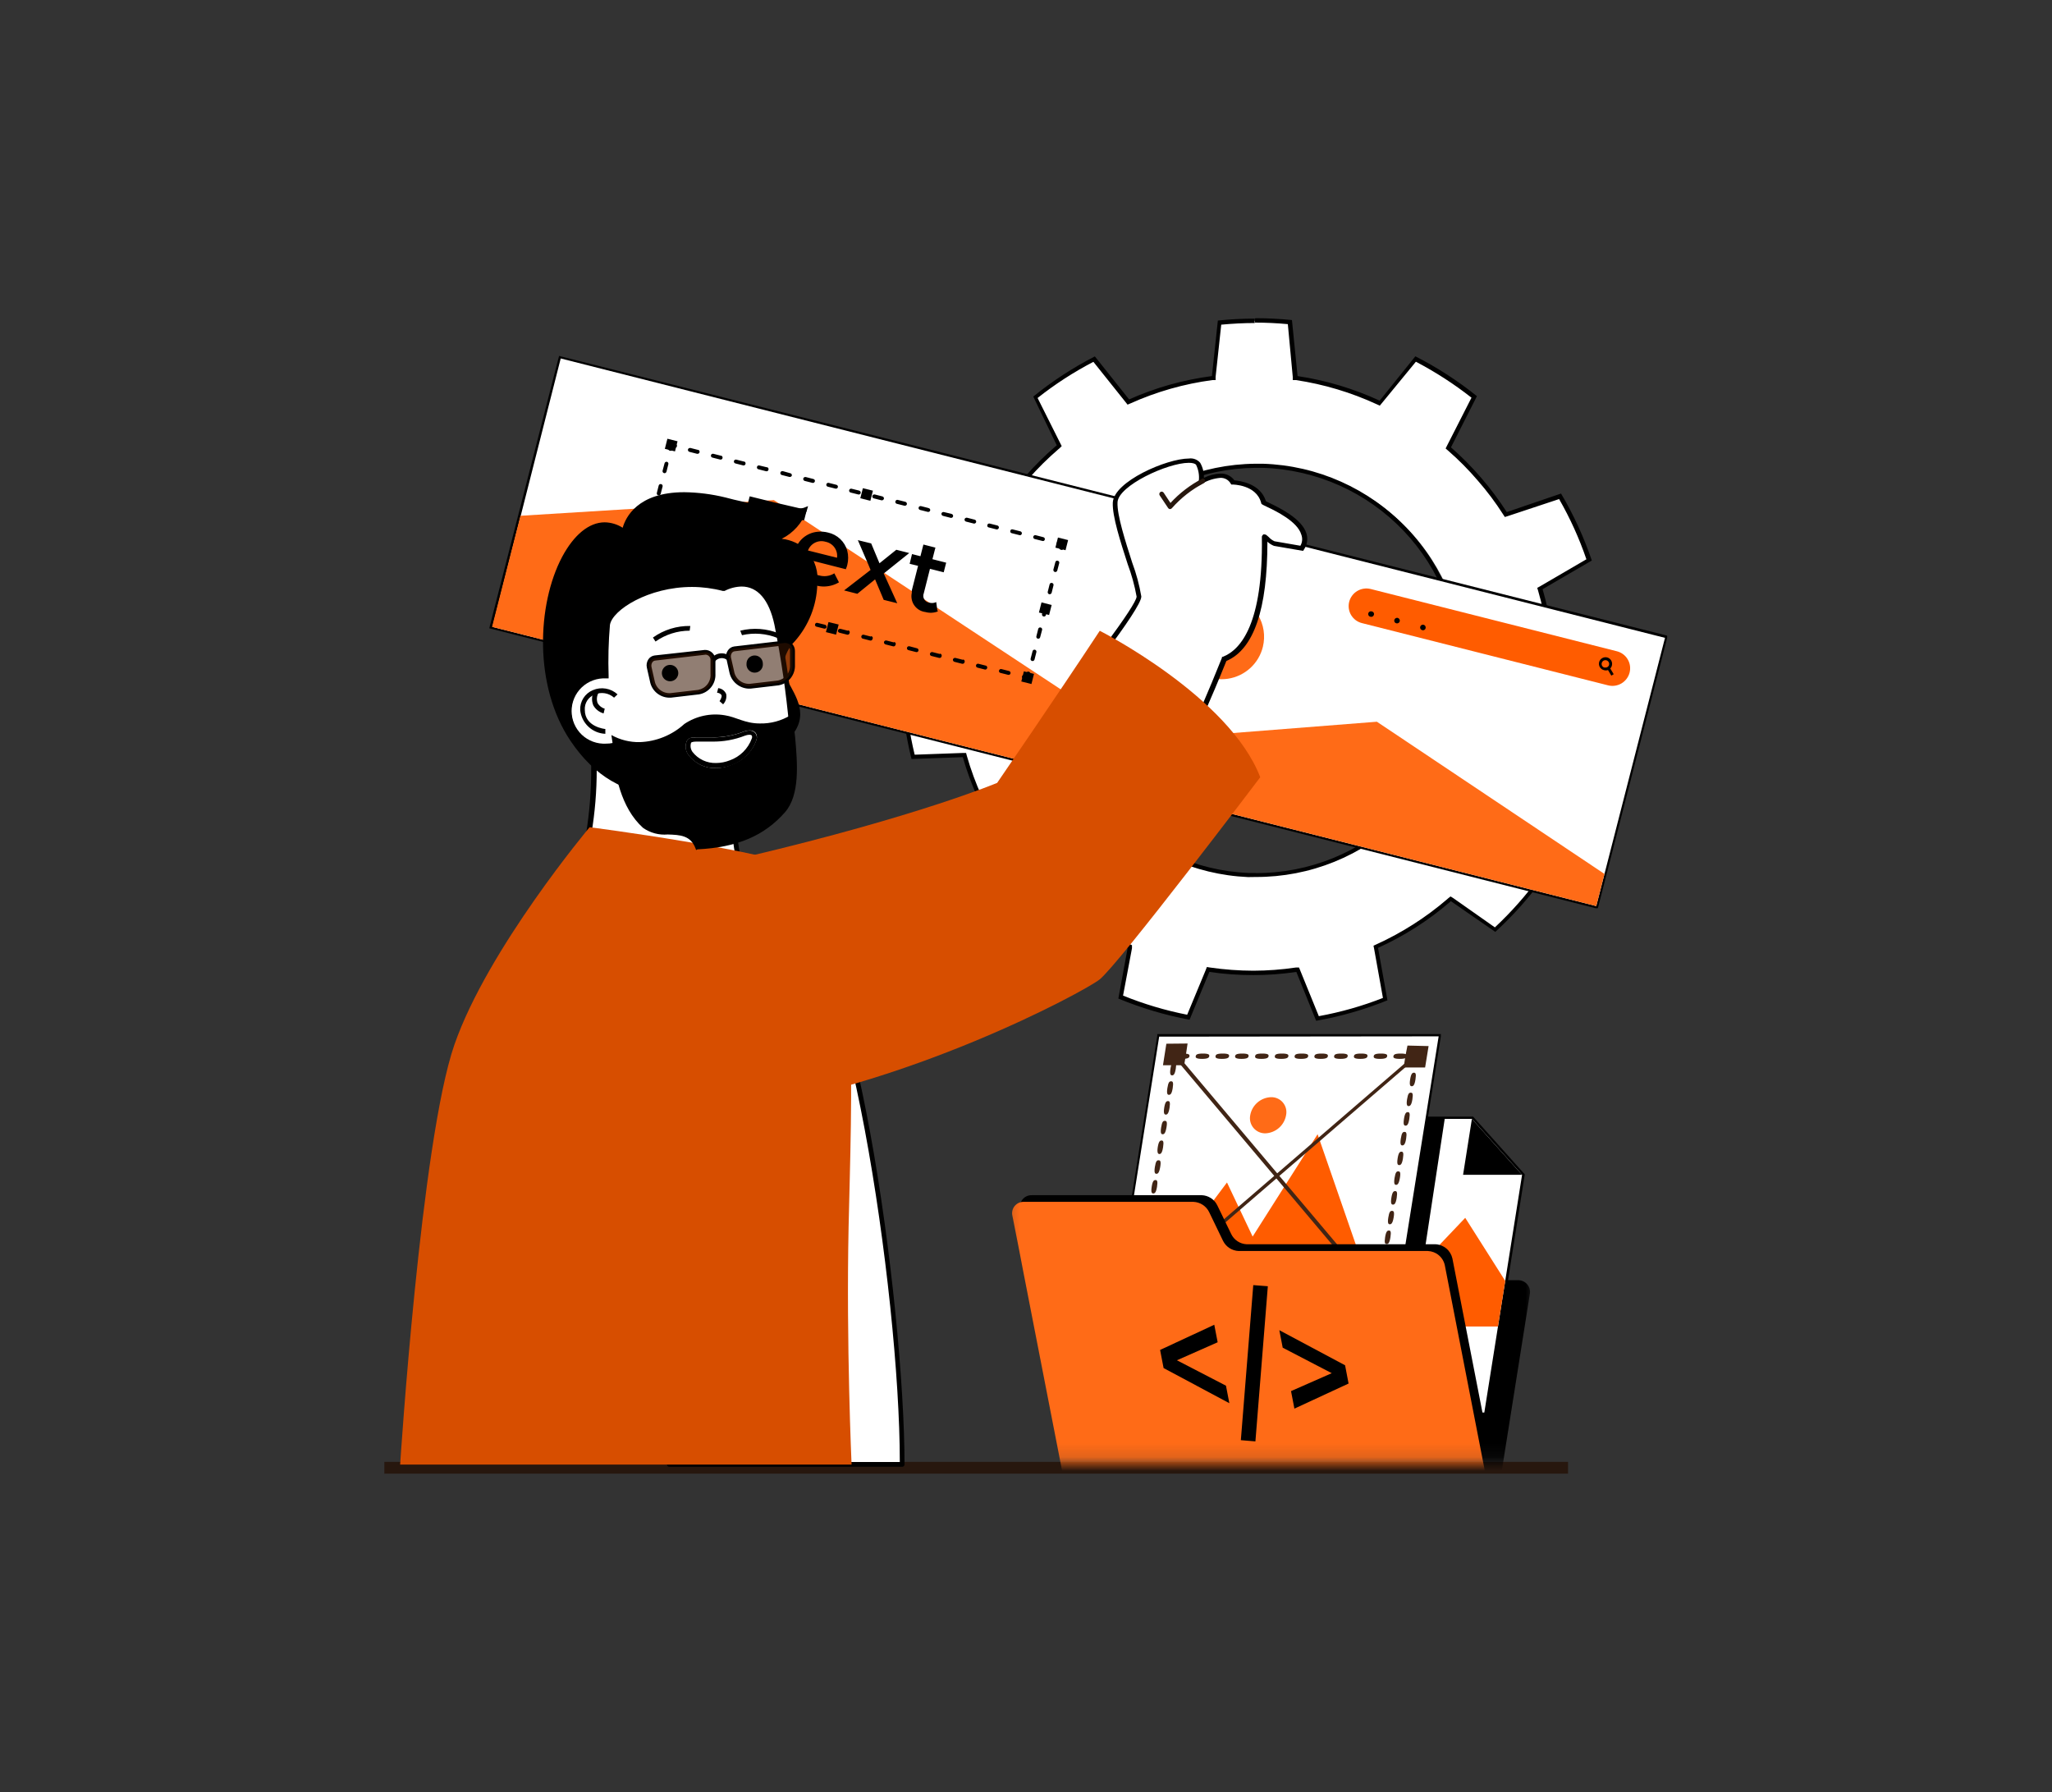 <?xml version="1.0" encoding="UTF-8"?> <svg xmlns="http://www.w3.org/2000/svg" width="150" height="131" viewBox="0 0 150 131" fill="none"><rect x="0" y="0" width="150" height="131" fill="#333333" stroke="none"/><g id="male-designer-working 1"><path id="Vector" d="M114.622 106.851H28.095V107.712H114.622V106.851Z" fill="#27170E"></path><path id="Vector_2" d="M94.838 70.882H94.718C92.624 71.187 90.496 71.187 88.403 70.882H88.29L86.843 74.378C85.147 74.042 83.49 73.54 81.892 72.881L82.59 69.183L82.485 69.138C80.553 68.258 78.76 67.103 77.16 65.71L77.078 65.635L74.01 67.761C73.38 67.162 72.78 66.533 72.225 65.897C71.67 65.26 71.153 64.579 70.635 63.861L73.207 61.136L73.14 61.038C71.987 59.262 71.098 57.328 70.5 55.297V55.185L66.75 55.319C66.327 53.65 66.076 51.942 66 50.222L69.675 49.308V49.196C69.684 47.086 69.998 44.989 70.605 42.968V42.856L67.297 40.895C67.849 39.268 68.562 37.7 69.427 36.216L73.11 37.466L73.177 37.369C74.31 35.636 75.681 34.072 77.25 32.72L77.332 32.653L77.407 32.57L75.638 29.045C76.975 27.975 78.418 27.042 79.942 26.26L82.5 29.396L82.605 29.352C84.512 28.494 86.533 27.914 88.605 27.63H88.718L89.16 23.58C90.007 23.498 90.877 23.453 91.733 23.453C92.588 23.453 93.435 23.49 94.275 23.573L94.688 27.667H94.8C96.876 27.968 98.897 28.569 100.8 29.449L100.905 29.494L103.5 26.252C105.016 27.035 106.453 27.962 107.79 29.022L105.9 32.765L105.982 32.84C106.764 33.523 107.496 34.261 108.172 35.048C108.855 35.833 109.479 36.666 110.04 37.541L110.1 37.638L114.06 36.321C114.916 37.796 115.622 39.354 116.167 40.969L112.575 43.065V43.178C113.16 45.174 113.453 47.244 113.445 49.323V49.406L117.442 50.416C117.359 52.121 117.108 53.813 116.692 55.469L112.612 55.297L112.575 55.409C111.991 57.419 111.117 59.333 109.98 61.091L109.92 61.188L112.658 64.115C111.659 65.507 110.52 66.794 109.26 67.955L106.02 65.71L105.938 65.777L105.848 65.852C104.279 67.195 102.53 68.311 100.65 69.168L100.545 69.22L101.235 73.046C99.632 73.675 97.972 74.147 96.278 74.453L94.838 70.882ZM91.77 34.03C87.792 33.961 83.949 35.471 81.087 38.23C78.224 40.988 76.577 44.769 76.507 48.739C76.438 52.71 77.951 56.546 80.715 59.403C83.479 62.26 87.267 63.903 91.245 63.973H91.785C95.763 64.042 99.606 62.532 102.468 59.773C105.331 57.015 106.978 53.234 107.047 49.264C107.117 45.293 105.604 41.457 102.84 38.6C100.076 35.743 96.288 34.1 92.31 34.03H91.77Z" fill="white"></path><path id="Vector_3" d="M91.74 23.288V23.58C92.535 23.58 93.337 23.617 94.14 23.692L94.5 27.547V27.779H94.725C96.774 28.087 98.769 28.684 100.65 29.553L100.86 29.651L101.01 29.471L103.5 26.439C104.933 27.189 106.294 28.068 107.565 29.067L105.78 32.57L105.675 32.78L105.847 32.93C106.626 33.606 107.353 34.339 108.022 35.123C108.702 35.898 109.321 36.724 109.875 37.593L110.002 37.788L110.22 37.721L113.97 36.478C114.774 37.878 115.443 39.352 115.965 40.879L112.575 42.856L112.372 42.968L112.44 43.193C113.017 45.178 113.31 47.234 113.31 49.301V49.533L113.527 49.593L117.277 50.544C117.179 52.158 116.928 53.76 116.527 55.327L112.68 55.17H112.5L112.432 55.394C111.853 57.388 110.986 59.286 109.86 61.031L109.732 61.226L109.89 61.39L112.5 64.145C111.542 65.456 110.462 66.674 109.275 67.783L106.23 65.642L106.035 65.522L105.862 65.657C105.834 65.676 105.809 65.698 105.787 65.725C104.227 67.063 102.485 68.174 100.612 69.026L100.402 69.123L100.447 69.348L101.092 72.941C99.577 73.535 98.007 73.981 96.405 74.273L95.047 70.935L94.957 70.718H94.725C93.697 70.87 92.659 70.947 91.62 70.95C90.561 70.947 89.503 70.869 88.455 70.718L88.222 70.68L88.14 70.897L86.782 74.168C85.178 73.853 83.609 73.384 82.095 72.769L82.747 69.31V69.086L82.537 68.988C80.633 68.112 78.865 66.968 77.287 65.59L77.115 65.433L76.927 65.567L74.025 67.588C73.425 67.019 72.862 66.421 72.337 65.814C71.812 65.208 71.317 64.564 70.837 63.883L73.237 61.338L73.402 61.173L73.275 60.979C72.135 59.209 71.261 57.282 70.68 55.26L70.62 55.035H70.387L66.862 55.162C66.478 53.576 66.246 51.957 66.172 50.326L69.622 49.473L69.84 49.421V49.189C69.842 47.093 70.153 45.01 70.762 43.005L70.83 42.781L70.627 42.669L67.5 40.827C68.029 39.289 68.705 37.805 69.517 36.395L72.975 37.571L73.192 37.646L73.32 37.451C74.447 35.73 75.81 34.175 77.37 32.832L77.46 32.757L77.61 32.608L77.512 32.413L75.847 29.089C77.12 28.081 78.486 27.196 79.927 26.447L82.282 29.396L82.425 29.576L82.635 29.486C84.541 28.629 86.562 28.054 88.635 27.779H88.86V27.547L89.272 23.73C90.075 23.655 90.9 23.61 91.717 23.61V23.318L91.74 23.288ZM91.785 64.1C95.763 64.116 99.588 62.568 102.431 59.79C105.274 57.013 106.907 53.23 106.977 49.26C107.047 45.29 105.548 41.452 102.805 38.576C100.061 35.701 96.294 34.019 92.317 33.895H91.77C87.822 33.929 84.044 35.5 81.24 38.273C78.436 41.046 76.828 44.803 76.759 48.742C76.689 52.682 78.164 56.493 80.868 59.363C83.573 62.233 87.294 63.935 91.237 64.108L91.785 64.1ZM91.74 23.288C90.833 23.287 89.927 23.334 89.025 23.43L88.59 27.488C86.5 27.76 84.461 28.335 82.537 29.194L80.032 26.05C78.434 26.87 76.926 27.853 75.532 28.985L77.25 32.548L77.175 32.608C75.593 33.969 74.212 35.547 73.072 37.294L69.382 36.036C68.46 37.594 67.706 39.245 67.132 40.962L70.5 42.923C69.886 44.958 69.571 47.071 69.562 49.196L65.88 50.109C65.943 51.919 66.195 53.718 66.63 55.477L70.38 55.342C70.969 57.391 71.856 59.343 73.012 61.136L70.44 63.861C70.957 64.605 71.513 65.322 72.105 66.009C72.705 66.698 73.335 67.356 73.987 67.97L77.062 65.874C78.673 67.278 80.479 68.441 82.425 69.325L81.75 72.986C83.427 73.68 85.171 74.2 86.955 74.535L88.402 71.039C89.465 71.195 90.538 71.273 91.612 71.271C92.667 71.272 93.72 71.195 94.762 71.039L96.21 74.61C97.995 74.296 99.743 73.794 101.422 73.113L100.732 69.28C102.633 68.421 104.401 67.294 105.982 65.934L106.057 65.867L109.305 68.112C110.637 66.897 111.836 65.545 112.882 64.078L110.137 61.136C111.283 59.37 112.162 57.445 112.747 55.424L116.835 55.589C117.285 53.85 117.554 52.069 117.637 50.274L113.64 49.256C113.647 47.161 113.352 45.076 112.762 43.065L116.362 40.969C115.782 39.265 115.028 37.624 114.112 36.074L110.145 37.428C109.012 35.67 107.639 34.077 106.065 32.697L107.962 28.955C106.566 27.833 105.058 26.858 103.462 26.043L100.852 29.284C98.948 28.405 96.927 27.8 94.852 27.488L94.44 23.393C93.553 23.303 92.662 23.258 91.77 23.258L91.74 23.288ZM91.785 63.808H91.252C87.388 63.638 83.743 61.969 81.093 59.157C78.443 56.344 76.998 52.61 77.065 48.75C77.133 44.89 78.707 41.208 81.454 38.49C84.201 35.771 87.902 34.23 91.77 34.195H92.31C96.209 34.318 99.902 35.967 102.592 38.787C105.282 41.607 106.751 45.371 106.682 49.264C106.613 53.156 105.011 56.865 102.223 59.589C99.436 62.312 95.686 63.831 91.785 63.816V63.808Z" fill="black"></path><g id="Clip path group"><mask id="mask0_864_31150" style="mask-type:luminance" maskUnits="userSpaceOnUse" x="73" y="74" width="40" height="33"><g id="a"><path id="Vector_4" d="M112.2 74.812H73.305V106.859H112.2V74.812Z" fill="white"></path></g></mask><g mask="url(#mask0_864_31150)"><g id="Group"><path id="Vector_5" d="M96.24 92.823L95.97 90.727C95.942 90.515 95.836 90.32 95.672 90.182C95.509 90.044 95.299 89.971 95.085 89.978H82.695C82.406 89.988 82.128 90.097 81.91 90.286C81.691 90.475 81.545 90.734 81.495 91.019L81.09 93.572L80.858 95.016L78.082 112.488C78.056 112.616 78.06 112.748 78.092 112.875C78.125 113.002 78.185 113.12 78.27 113.22C78.354 113.32 78.46 113.399 78.579 113.453C78.699 113.506 78.829 113.532 78.96 113.528H107.783C108.073 113.519 108.351 113.411 108.571 113.222C108.791 113.032 108.939 112.773 108.99 112.488L111.825 94.612C111.852 94.484 111.85 94.352 111.819 94.225C111.787 94.099 111.728 93.981 111.644 93.88C111.56 93.78 111.454 93.7 111.335 93.647C111.216 93.593 111.086 93.567 110.955 93.572H97.125C96.911 93.579 96.701 93.506 96.538 93.368C96.374 93.23 96.268 93.035 96.24 92.823Z" fill="black"></path><path id="Vector_6" d="M91.657 103.325L95.093 81.699H107.595L111.322 85.816L108.577 103.325H91.657Z" fill="white"></path><path id="Vector_7" d="M107.595 81.781L111.263 85.869L108.503 103.243H91.755L95.16 81.781H107.595ZM107.67 81.617H95.017V81.752L91.612 103.213V103.4H108.698V103.266L111.45 85.899V85.816L111.398 85.764L107.73 81.669L107.685 81.617H107.67Z" fill="black"></path><path id="Vector_8" d="M92.752 96.955L98.857 91.887L102.855 96.955H92.752Z" fill="url(#paint0_linear_864_31150)"></path><path id="Vector_9" d="M99.555 96.955L107.107 89.013L110.032 93.624L109.5 96.955H99.555Z" fill="#FF5C00"></path><path id="Vector_10" d="M107.595 81.781L111.262 85.869H106.95L107.595 81.781Z" fill="black"></path><path id="Vector_11" d="M105.608 81.781L103.68 94.447L99.975 93.107L103.695 81.781H105.608Z" fill="black"></path><path id="Vector_12" d="M81.405 96.229L84.668 75.666H105.263L102 96.229H81.405Z" fill="white"></path><path id="Vector_13" d="M105.165 75.748L102.915 89.844L101.91 96.147H81.503L83.07 86.251L84.735 75.77L105.165 75.748ZM105.36 75.583H84.593V75.726L82.928 86.206L81.36 96.102V96.296H102.075V96.154L103.073 89.851L105.323 75.763V75.568L105.36 75.583Z" fill="black"></path><path id="Vector_14" d="M100.417 94.747L96.315 82.904L91.567 90.383L89.692 86.43L83.49 94.694L100.417 94.747Z" fill="#FF5C00"></path><path id="Vector_15" d="M91.388 81.527C91.357 81.69 91.364 81.857 91.407 82.017C91.45 82.177 91.528 82.325 91.636 82.451C91.744 82.576 91.879 82.676 92.03 82.743C92.182 82.81 92.347 82.842 92.513 82.837C92.877 82.818 93.225 82.676 93.497 82.434C93.77 82.192 93.952 81.864 94.013 81.504C94.046 81.341 94.041 81.173 94 81.012C93.958 80.851 93.88 80.701 93.771 80.575C93.663 80.448 93.527 80.349 93.374 80.283C93.22 80.217 93.054 80.187 92.888 80.195C92.523 80.213 92.176 80.355 91.903 80.598C91.63 80.84 91.448 81.168 91.388 81.527Z" fill="#FF6B17"></path><path id="Vector_16" d="M100.65 94.852L100.868 94.665L86.017 77.043L85.8 77.23L100.65 94.852Z" fill="#412515"></path><path id="Vector_17" d="M83.19 94.852L103.635 77.23L103.477 77.043L83.032 94.665L83.19 94.852Z" fill="#412515"></path><path id="Vector_18" d="M83.43 95.009C83.865 95.009 83.94 94.919 83.955 94.822C83.97 94.724 83.955 94.627 83.498 94.627C83.04 94.627 82.988 94.724 82.973 94.822C82.958 94.919 83.003 95.009 83.43 95.009ZM84.878 95.009C85.313 95.009 85.388 94.919 85.403 94.822C85.418 94.724 85.403 94.627 84.938 94.627C84.473 94.627 84.428 94.724 84.413 94.822C84.398 94.919 84.443 95.009 84.878 95.009ZM86.325 95.009C86.753 95.009 86.828 94.919 86.843 94.822C86.858 94.724 86.843 94.627 86.385 94.627C85.928 94.627 85.875 94.724 85.86 94.822C85.845 94.919 85.89 95.009 86.325 95.009ZM87.75 95.009C88.185 95.009 88.26 94.919 88.275 94.822C88.29 94.724 88.275 94.627 87.818 94.627C87.36 94.627 87.308 94.724 87.293 94.822C87.278 94.919 87.338 95.009 87.75 95.009ZM89.25 95.009C89.685 95.009 89.76 94.919 89.775 94.822C89.79 94.724 89.775 94.627 89.31 94.627C88.845 94.627 88.8 94.724 88.785 94.822C88.77 94.919 88.778 95.009 89.25 95.009ZM90.66 95.009C91.095 95.009 91.163 94.919 91.185 94.822C91.208 94.724 91.185 94.627 90.72 94.627C90.255 94.627 90.21 94.724 90.195 94.822C90.18 94.919 90.225 95.009 90.66 95.009ZM92.1 95.009C92.535 95.009 92.61 94.919 92.625 94.822C92.64 94.724 92.625 94.627 92.168 94.627C91.71 94.627 91.658 94.724 91.643 94.822C91.628 94.919 91.673 95.009 92.1 95.009ZM93.548 95.009C93.983 95.009 94.058 94.919 94.073 94.822C94.088 94.724 94.073 94.627 93.608 94.627C93.143 94.627 93.098 94.724 93.083 94.822C93.068 94.919 93.113 95.009 93.548 95.009ZM94.995 95.009C95.43 95.009 95.498 94.919 95.52 94.822C95.543 94.724 95.52 94.627 95.055 94.627C94.59 94.627 94.545 94.724 94.53 94.822C94.515 94.919 94.56 95.009 94.995 95.009ZM96.435 95.009C96.87 95.009 96.945 94.919 96.96 94.822C96.975 94.724 96.96 94.627 96.503 94.627C96.045 94.627 95.993 94.724 95.978 94.822C95.963 94.919 96 95.009 96.435 95.009ZM97.883 95.009C98.318 95.009 98.393 94.919 98.408 94.822C98.423 94.724 98.408 94.627 97.943 94.627C97.478 94.627 97.433 94.724 97.418 94.822C97.403 94.919 97.448 95.009 97.883 95.009ZM99.33 95.009C99.765 95.009 99.84 94.919 99.855 94.822C99.87 94.724 99.855 94.627 99.39 94.627C98.925 94.627 98.88 94.724 98.865 94.822C98.85 94.919 98.895 95.009 99.33 95.009ZM100.5 95.069L100.613 94.994H100.898L100.943 94.739L101.093 94.612H100.958C100.958 94.313 100.905 94.268 100.823 94.268C100.74 94.268 100.643 94.313 100.575 94.627C100.425 94.627 100.313 94.694 100.298 94.814C100.283 94.934 100.373 94.971 100.515 94.994L100.5 95.069ZM100.913 93.811C101.003 93.811 101.115 93.759 101.183 93.325C101.25 92.89 101.183 92.83 101.063 92.83C100.943 92.83 100.86 92.89 100.793 93.325C100.725 93.759 100.808 93.811 100.913 93.811ZM101.138 92.374C101.235 92.374 101.34 92.314 101.415 91.88C101.49 91.446 101.415 91.386 101.295 91.386C101.175 91.386 101.093 91.446 101.025 91.88C100.958 92.314 101.04 92.374 101.138 92.374ZM101.37 90.929C101.468 90.929 101.573 90.869 101.64 90.435C101.708 90.001 101.64 89.941 101.528 89.941C101.415 89.941 101.318 90.001 101.25 90.435C101.183 90.869 101.25 90.929 101.37 90.929ZM101.595 89.484C101.693 89.484 101.798 89.432 101.873 88.998C101.948 88.564 101.873 88.504 101.753 88.504C101.633 88.504 101.55 88.564 101.483 88.998C101.415 89.432 101.498 89.484 101.595 89.484ZM101.828 88.047C101.925 88.047 102.03 87.987 102.098 87.553C102.165 87.119 102.098 87.059 101.985 87.059C101.873 87.059 101.775 87.119 101.708 87.553C101.64 87.987 101.723 88.047 101.828 88.047ZM102.053 86.602C102.15 86.602 102.255 86.542 102.33 86.108C102.405 85.674 102.33 85.614 102.21 85.614C102.09 85.614 102.008 85.674 101.94 86.108C101.873 86.542 101.955 86.602 102.053 86.602ZM102.285 85.158C102.383 85.158 102.488 85.098 102.555 84.671C102.623 84.244 102.555 84.177 102.443 84.177C102.33 84.177 102.233 84.237 102.165 84.671C102.098 85.105 102.18 85.158 102.285 85.158ZM102.51 83.72C102.608 83.72 102.72 83.66 102.788 83.226C102.855 82.792 102.788 82.732 102.668 82.732C102.548 82.732 102.465 82.792 102.398 83.226C102.33 83.66 102.413 83.72 102.51 83.72ZM102.75 82.276C102.848 82.276 102.953 82.216 103.02 81.781C103.088 81.347 103.02 81.287 102.908 81.287C102.795 81.287 102.698 81.347 102.63 81.781C102.563 82.216 102.638 82.276 102.75 82.276ZM102.968 80.846C103.065 80.846 103.178 80.786 103.245 80.352C103.313 79.918 103.245 79.865 103.125 79.865C103.005 79.865 102.923 79.925 102.855 80.352C102.788 80.778 102.87 80.846 102.968 80.846ZM103.2 79.394C103.298 79.394 103.403 79.334 103.47 78.9C103.538 78.465 103.47 78.405 103.358 78.405C103.245 78.405 103.148 78.465 103.08 78.9C103.013 79.334 103.095 79.394 103.2 79.394ZM102.323 77.395C102.758 77.395 102.833 77.298 102.848 77.2C102.863 77.103 102.848 77.006 102.383 77.006C101.918 77.006 101.88 77.103 101.858 77.2C101.835 77.298 101.888 77.395 102.323 77.395ZM100.875 77.395C101.31 77.395 101.385 77.298 101.4 77.2C101.415 77.103 101.4 77.006 100.943 77.006C100.485 77.006 100.433 77.103 100.418 77.2C100.403 77.298 100.44 77.395 100.875 77.395ZM99.435 77.395C99.87 77.395 99.945 77.298 99.96 77.2C99.975 77.103 99.96 77.006 99.495 77.006C99.03 77.006 98.985 77.103 98.97 77.2C98.955 77.298 99 77.395 99.435 77.395ZM97.988 77.395C98.423 77.395 98.498 77.298 98.513 77.2C98.528 77.103 98.513 77.006 98.048 77.006C97.583 77.006 97.538 77.103 97.523 77.2C97.508 77.298 97.553 77.395 97.988 77.395ZM96.54 77.395C96.975 77.395 97.05 77.298 97.065 77.2C97.08 77.103 97.065 77.006 96.608 77.006C96.15 77.006 96.098 77.103 96.083 77.2C96.068 77.298 96.105 77.395 96.54 77.395ZM95.1 77.395C95.535 77.395 95.61 77.298 95.625 77.2C95.64 77.103 95.625 77.006 95.16 77.006C94.695 77.006 94.65 77.103 94.635 77.2C94.62 77.298 94.665 77.395 95.1 77.395ZM93.653 77.395C94.088 77.395 94.163 77.298 94.178 77.2C94.193 77.103 94.178 77.006 93.713 77.006C93.248 77.006 93.203 77.103 93.188 77.2C93.173 77.298 93.218 77.395 93.653 77.395ZM92.205 77.395C92.64 77.395 92.715 77.298 92.73 77.2C92.745 77.103 92.73 77.006 92.265 77.006C91.8 77.006 91.763 77.103 91.748 77.2C91.733 77.298 91.77 77.395 92.205 77.395ZM90.75 77.395C91.185 77.395 91.253 77.298 91.268 77.2C91.283 77.103 91.268 77.006 90.81 77.006C90.353 77.006 90.3 77.103 90.285 77.2C90.27 77.298 90.33 77.395 90.75 77.395ZM89.318 77.395C89.753 77.395 89.828 77.298 89.843 77.2C89.858 77.103 89.843 77.006 89.378 77.006C88.913 77.006 88.868 77.103 88.853 77.2C88.838 77.298 88.883 77.395 89.318 77.395ZM87.87 77.395C88.305 77.395 88.38 77.298 88.395 77.2C88.41 77.103 88.395 77.006 87.93 77.006C87.465 77.006 87.428 77.103 87.405 77.2C87.383 77.298 87.435 77.395 87.87 77.395ZM86.423 77.395C86.858 77.395 86.933 77.298 86.948 77.2C86.963 77.103 86.948 77.006 86.49 77.006C86.033 77.006 85.98 77.103 85.965 77.2C85.95 77.298 85.995 77.395 86.423 77.395ZM85.68 78.6C85.778 78.6 85.883 78.54 85.95 78.106C86.018 77.672 85.95 77.619 85.838 77.619C85.725 77.619 85.628 77.672 85.56 78.106C85.493 78.54 85.583 78.6 85.68 78.6ZM85.448 80.022C85.553 80.022 85.658 79.963 85.725 79.528C85.793 79.094 85.725 79.034 85.605 79.034C85.485 79.034 85.403 79.094 85.335 79.528C85.268 79.963 85.35 80.022 85.448 80.022ZM85.223 81.467C85.32 81.467 85.425 81.407 85.493 80.973C85.56 80.539 85.493 80.479 85.38 80.479C85.268 80.479 85.17 80.539 85.103 80.973C85.035 81.407 85.125 81.467 85.223 81.467ZM84.99 82.904C85.095 82.904 85.193 82.844 85.268 82.41C85.343 81.976 85.268 81.924 85.148 81.924C85.028 81.924 84.945 81.976 84.878 82.41C84.81 82.844 84.893 82.904 84.99 82.904ZM84.75 84.349C84.848 84.349 84.953 84.289 85.02 83.855C85.088 83.421 85.02 83.361 84.908 83.361C84.795 83.361 84.698 83.421 84.63 83.855C84.563 84.289 84.668 84.349 84.75 84.349ZM84.533 85.794C84.638 85.794 84.735 85.734 84.81 85.3C84.885 84.866 84.81 84.806 84.69 84.806C84.57 84.806 84.488 84.866 84.42 85.3C84.353 85.734 84.435 85.794 84.533 85.794ZM84.308 87.231C84.405 87.231 84.51 87.171 84.578 86.745C84.645 86.318 84.578 86.251 84.465 86.251C84.353 86.251 84.255 86.303 84.188 86.745C84.12 87.186 84.21 87.231 84.308 87.231ZM84.075 88.676C84.18 88.676 84.278 88.616 84.353 88.182C84.428 87.748 84.353 87.688 84.233 87.688C84.113 87.688 84.03 87.748 83.963 88.182C83.895 88.616 84 88.676 84.075 88.676ZM83.85 90.121C83.948 90.121 84.053 90.061 84.12 89.626C84.188 89.192 84.12 89.132 84.008 89.132C83.895 89.132 83.798 89.192 83.73 89.626C83.663 90.061 83.753 90.121 83.85 90.121ZM83.618 91.558C83.723 91.558 83.82 91.498 83.895 91.071C83.97 90.645 83.895 90.577 83.775 90.577C83.655 90.577 83.573 90.637 83.505 91.071C83.438 91.505 83.52 91.558 83.618 91.558ZM83.393 93.003C83.49 93.003 83.595 92.943 83.663 92.508C83.73 92.074 83.663 92.014 83.543 92.014C83.423 92.014 83.34 92.074 83.273 92.508C83.205 92.943 83.295 93.003 83.393 93.003ZM83.16 94.447C83.265 94.447 83.363 94.387 83.438 93.953C83.513 93.519 83.438 93.459 83.318 93.459C83.198 93.459 83.115 93.519 83.04 93.953C82.965 94.387 83.063 94.447 83.16 94.447Z" fill="#412515"></path><path id="Vector_19" d="M82.373 95.293H83.678L83.888 93.991H82.583L82.373 95.293Z" fill="#412515"></path><path id="Vector_20" d="M82.5 93.856L82.252 95.421H83.82L83.895 94.941L83.932 94.702L84.022 94.163V94.006V93.863L82.5 93.856ZM83.677 94.702L83.625 95.009V95.159H82.5L82.665 94.118H83.715L83.662 94.417V94.605L83.677 94.702Z" fill="#412515"></path><path id="Vector_21" d="M99.99 95.473H101.302L101.505 94.163H100.2L99.99 95.473Z" fill="#412515"></path><path id="Vector_22" d="M100.088 94.036V94.155L99.998 94.747L99.862 95.6H101.438L101.685 94.036H100.088ZM100.148 95.338L100.238 94.747L100.29 94.417V94.32H101.333L101.168 95.361L100.148 95.338Z" fill="#412515"></path><path id="Vector_23" d="M85.163 77.732H86.468L86.67 76.422H85.365L85.163 77.732Z" fill="#412515"></path><path id="Vector_24" d="M85.26 76.287L85.013 77.859H86.58V77.739L86.64 77.387L86.7 77.02L86.812 76.272L85.26 76.287ZM86.452 77.035L86.392 77.425V77.507V77.627H85.35L85.515 76.586H86.558L86.452 77.035Z" fill="#412515"></path><path id="Vector_25" d="M102.788 77.852H104.093L104.303 76.549H102.998L102.788 77.852Z" fill="#412515"></path><path id="Vector_26" d="M102.885 76.422L102.75 77.103L102.705 77.372L102.645 77.777L102.6 78.024H104.175L104.43 76.459L102.885 76.422ZM102.938 77.724L102.983 77.477L103.103 76.684H104.153L103.988 77.724H102.938Z" fill="#412515"></path><path id="Vector_27" d="M90 90.195L88.987 88.107C88.883 87.889 88.721 87.704 88.519 87.572C88.316 87.44 88.082 87.366 87.84 87.358H75.427C75.298 87.353 75.169 87.378 75.052 87.432C74.934 87.485 74.83 87.565 74.748 87.665C74.667 87.765 74.61 87.883 74.582 88.009C74.554 88.135 74.556 88.266 74.587 88.391L75.09 90.944L75.367 92.389L78.75 109.86C78.813 110.147 78.969 110.404 79.194 110.593C79.42 110.781 79.701 110.889 79.995 110.901H108.817C108.948 110.906 109.077 110.881 109.196 110.828C109.314 110.774 109.419 110.693 109.5 110.592C109.582 110.491 109.639 110.372 109.666 110.245C109.693 110.118 109.69 109.986 109.657 109.86L106.17 91.984C106.107 91.699 105.952 91.442 105.728 91.254C105.505 91.066 105.225 90.957 104.932 90.944H91.125C90.887 90.932 90.657 90.856 90.459 90.724C90.261 90.593 90.102 90.41 90 90.195Z" fill="black"></path><path id="Vector_28" d="M89.4 90.689L88.388 88.594C88.282 88.377 88.12 88.193 87.917 88.061C87.715 87.929 87.481 87.855 87.24 87.845H74.85C74.72 87.84 74.59 87.865 74.472 87.918C74.353 87.972 74.249 88.053 74.167 88.154C74.085 88.255 74.029 88.374 74.001 88.501C73.974 88.628 73.977 88.76 74.01 88.885L74.513 91.438L74.79 92.883L78.195 110.354C78.256 110.64 78.411 110.898 78.635 111.086C78.859 111.275 79.14 111.383 79.433 111.395H108.263C108.392 111.399 108.521 111.373 108.638 111.319C108.756 111.265 108.859 111.184 108.94 111.083C109.021 110.982 109.077 110.864 109.104 110.737C109.131 110.611 109.128 110.48 109.095 110.354L105.615 92.479C105.554 92.193 105.399 91.935 105.175 91.747C104.951 91.558 104.67 91.45 104.378 91.438H90.547C90.306 91.428 90.072 91.354 89.87 91.222C89.668 91.09 89.506 90.906 89.4 90.689Z" fill="#FF6B17"></path></g></g></g><path id="Vector_29" d="M35.865 45.88L40.935 26.11L121.807 46.561L116.745 66.323L35.865 45.88Z" fill="white"></path><path id="Vector_30" d="M40.988 26.2L121.71 46.621L116.685 66.226L36 45.82L40.988 26.2ZM40.875 25.998L40.83 26.155L35.805 45.76L35.768 45.925L35.925 45.962L116.64 66.383H116.798L116.843 66.226L121.868 46.621V46.464L121.71 46.419L41.033 26.058L40.875 26.013V25.998Z" fill="black"></path><path id="Vector_31" d="M117.285 63.876L100.65 52.752L83.205 54.122L56.572 36.553L38.047 37.698L35.97 45.82L116.685 66.226L117.285 63.876Z" fill="#FF6B17"></path><path id="Vector_32" d="M118.193 47.602L100.193 43.05C99.861 42.969 99.509 43.021 99.216 43.196C98.922 43.371 98.71 43.655 98.625 43.986C98.583 44.149 98.575 44.319 98.599 44.486C98.623 44.652 98.68 44.813 98.766 44.957C98.853 45.102 98.967 45.228 99.102 45.329C99.238 45.429 99.391 45.502 99.555 45.543L117.555 50.094C117.887 50.176 118.238 50.124 118.532 49.949C118.825 49.773 119.038 49.489 119.123 49.159C119.164 48.995 119.173 48.826 119.149 48.659C119.125 48.492 119.068 48.332 118.981 48.188C118.895 48.043 118.781 47.917 118.645 47.816C118.51 47.716 118.356 47.643 118.193 47.602Z" fill="#FF5C00"></path><path id="Vector_33" d="M100.282 44.69C100.256 44.681 100.228 44.677 100.2 44.679C100.173 44.681 100.146 44.689 100.121 44.702C100.096 44.715 100.075 44.733 100.057 44.754C100.04 44.776 100.027 44.801 100.02 44.828C100.013 44.855 100.011 44.883 100.015 44.91C100.019 44.938 100.029 44.964 100.044 44.988C100.059 45.011 100.078 45.032 100.101 45.047C100.124 45.063 100.15 45.074 100.177 45.079C100.204 45.087 100.231 45.09 100.258 45.087C100.285 45.084 100.311 45.075 100.335 45.062C100.359 45.049 100.38 45.031 100.397 45.009C100.413 44.988 100.426 44.963 100.432 44.937C100.44 44.911 100.443 44.883 100.439 44.856C100.436 44.829 100.427 44.803 100.412 44.78C100.398 44.757 100.379 44.737 100.357 44.721C100.335 44.706 100.309 44.695 100.282 44.69ZM102.172 45.161C102.12 45.15 102.065 45.159 102.019 45.187C101.973 45.215 101.939 45.259 101.925 45.311C101.917 45.337 101.914 45.364 101.917 45.39C101.92 45.417 101.929 45.442 101.942 45.465C101.956 45.489 101.974 45.509 101.995 45.525C102.017 45.541 102.041 45.552 102.067 45.558C102.12 45.572 102.176 45.565 102.224 45.538C102.271 45.512 102.307 45.468 102.322 45.416C102.334 45.362 102.325 45.306 102.297 45.259C102.27 45.212 102.225 45.177 102.172 45.161ZM104.062 45.663C104.01 45.651 103.955 45.66 103.909 45.688C103.863 45.716 103.829 45.761 103.815 45.813C103.808 45.839 103.807 45.866 103.811 45.892C103.815 45.919 103.824 45.945 103.838 45.968C103.852 45.991 103.87 46.011 103.892 46.026C103.914 46.042 103.939 46.053 103.965 46.06C103.991 46.068 104.017 46.07 104.044 46.067C104.071 46.064 104.096 46.056 104.12 46.042C104.143 46.029 104.163 46.011 104.179 45.989C104.195 45.968 104.206 45.943 104.212 45.917C104.226 45.864 104.218 45.807 104.19 45.759C104.162 45.712 104.116 45.677 104.062 45.663ZM117.48 48.051C117.357 48.021 117.227 48.04 117.117 48.105C117.008 48.169 116.928 48.273 116.895 48.395C116.879 48.456 116.876 48.52 116.884 48.582C116.893 48.644 116.914 48.704 116.946 48.758C116.978 48.813 117.021 48.86 117.071 48.898C117.121 48.936 117.179 48.963 117.24 48.979C117.335 49.009 117.437 49.009 117.532 48.979C117.597 48.958 117.654 48.919 117.697 48.867C117.76 48.811 117.804 48.738 117.825 48.657C117.843 48.595 117.848 48.529 117.841 48.465C117.833 48.4 117.813 48.338 117.781 48.281C117.748 48.225 117.705 48.175 117.654 48.136C117.602 48.096 117.543 48.067 117.48 48.051ZM117.292 48.799C117.239 48.787 117.19 48.759 117.152 48.719C117.114 48.679 117.089 48.629 117.08 48.575C117.071 48.52 117.078 48.464 117.101 48.414C117.124 48.364 117.161 48.322 117.208 48.293C117.255 48.264 117.31 48.25 117.365 48.252C117.42 48.255 117.473 48.273 117.518 48.306C117.562 48.339 117.596 48.384 117.615 48.436C117.633 48.488 117.636 48.544 117.622 48.597C117.603 48.666 117.558 48.723 117.496 48.758C117.434 48.794 117.361 48.803 117.292 48.784V48.799Z" fill="black"></path><path id="Vector_34" d="M117.48 48.867L117.787 49.383L117.96 49.279L117.652 48.762L117.48 48.867Z" fill="black"></path><path id="Vector_35" d="M92.317 47.272C92.172 47.871 91.851 48.413 91.396 48.829C90.94 49.245 90.371 49.517 89.761 49.61C89.151 49.702 88.527 49.612 87.968 49.349C87.41 49.087 86.942 48.665 86.624 48.137C86.307 47.608 86.154 46.998 86.185 46.382C86.216 45.767 86.429 45.175 86.798 44.681C87.167 44.187 87.675 43.814 88.257 43.609C88.84 43.404 89.47 43.376 90.067 43.529C90.859 43.734 91.539 44.242 91.96 44.942C92.38 45.642 92.509 46.479 92.317 47.272Z" fill="#FF6B17"></path><path id="Vector_36" d="M74.843 49.069L74.657 49.81L75.399 49.996L75.585 49.255L74.843 49.069Z" fill="black"></path><path id="Vector_37" d="M46.299 41.858L46.113 42.599L46.855 42.784L47.041 42.044L46.299 41.858Z" fill="black"></path><path id="Vector_38" d="M77.336 39.289L77.149 40.029L77.891 40.216L78.078 39.475L77.336 39.289Z" fill="black"></path><path id="Vector_39" d="M63.623 36.605L62.888 36.418L63.075 35.684L63.81 35.864L63.623 36.605Z" fill="black"></path><path id="Vector_40" d="M61.117 46.389L60.375 46.202L60.562 45.468L61.305 45.648L61.117 46.389Z" fill="black"></path><path id="Vector_41" d="M48.112 37.803L47.377 37.623L47.565 36.882L48.3 37.069L48.112 37.803Z" fill="black"></path><path id="Vector_42" d="M76.688 44.952L75.945 44.772L76.133 44.031L76.875 44.218L76.688 44.952Z" fill="black"></path><path id="Vector_43" d="M48.786 32.068L48.6 32.809L49.342 32.994L49.528 32.254L48.786 32.068Z" fill="black"></path><path id="Vector_44" d="M56.618 36.725L56.438 36.68L54.803 36.276L54.608 37.024L56.25 37.428L55.2 41.553L56.108 41.778L57.158 37.653L58.605 38.02H58.785L58.973 37.271L56.618 36.725ZM61.935 41.299C62.021 40.955 62.021 40.595 61.935 40.251C61.843 39.924 61.664 39.628 61.417 39.395C61.17 39.162 60.864 38.999 60.533 38.926C60.288 38.862 60.034 38.842 59.783 38.866C59.376 38.898 58.99 39.062 58.684 39.332C58.379 39.602 58.169 39.964 58.088 40.363C58.021 40.769 58.071 41.185 58.233 41.563C58.396 41.941 58.663 42.264 59.004 42.496C59.344 42.727 59.744 42.856 60.156 42.868C60.567 42.88 60.974 42.775 61.328 42.564L60.99 41.905C60.825 42.008 60.64 42.075 60.447 42.1C60.255 42.126 60.059 42.111 59.873 42.055C59.589 42.012 59.331 41.866 59.15 41.645C58.968 41.424 58.876 41.143 58.89 40.857L61.83 41.606C61.883 41.471 61.92 41.366 61.935 41.299ZM59.063 40.236C59.156 39.986 59.342 39.781 59.581 39.662C59.821 39.544 60.097 39.522 60.353 39.599C60.615 39.651 60.847 39.8 61.002 40.017C61.157 40.235 61.223 40.503 61.185 40.767L59.063 40.236ZM64.658 42.04L64.598 41.92L66.465 40.423L65.52 40.183L64.29 41.171L63.683 39.719L62.708 39.48L63.458 41.224L63.638 41.658L61.703 43.155L62.67 43.402L63.968 42.347L64.598 43.844L65.588 44.091L64.658 42.04ZM68.513 44.577L68.438 44.008C68.273 44.084 68.086 44.097 67.913 44.046C67.838 44.034 67.766 44.005 67.704 43.961C67.642 43.917 67.591 43.86 67.554 43.794C67.517 43.728 67.496 43.654 67.492 43.578C67.488 43.503 67.501 43.427 67.53 43.357L67.98 41.576L68.985 41.83L69.165 41.127L68.16 40.872L68.378 40.026L67.5 39.801L67.283 40.655L66.668 40.498L66.495 41.209L67.11 41.358L66.653 43.155C66.649 43.212 66.649 43.27 66.653 43.327C66.617 43.486 66.615 43.65 66.647 43.809C66.678 43.969 66.744 44.12 66.838 44.252C66.932 44.385 67.053 44.497 67.192 44.58C67.332 44.663 67.488 44.715 67.65 44.735C67.949 44.819 68.268 44.803 68.558 44.69L68.513 44.577ZM75.233 49.72L74.813 49.608C74.794 49.603 74.777 49.595 74.762 49.584C74.747 49.573 74.734 49.559 74.724 49.543C74.715 49.527 74.708 49.51 74.705 49.491C74.702 49.473 74.703 49.454 74.708 49.436C74.712 49.417 74.72 49.4 74.731 49.385C74.742 49.37 74.756 49.357 74.772 49.348C74.788 49.338 74.806 49.331 74.824 49.328C74.843 49.326 74.862 49.326 74.88 49.331H75.023V49.196C75.027 49.177 75.035 49.159 75.047 49.143C75.058 49.128 75.073 49.114 75.09 49.105C75.107 49.095 75.125 49.089 75.145 49.086C75.164 49.084 75.184 49.086 75.203 49.091C75.221 49.096 75.238 49.104 75.253 49.115C75.268 49.126 75.281 49.14 75.291 49.156C75.301 49.172 75.307 49.189 75.31 49.208C75.313 49.226 75.312 49.245 75.308 49.264L75.233 49.72ZM73.763 49.046L73.208 48.904C73.189 48.898 73.169 48.897 73.15 48.899C73.13 48.901 73.112 48.908 73.095 48.917C73.078 48.927 73.063 48.941 73.052 48.956C73.04 48.972 73.032 48.99 73.028 49.009C73.022 49.027 73.02 49.045 73.022 49.064C73.024 49.082 73.029 49.1 73.039 49.116C73.048 49.133 73.06 49.147 73.075 49.158C73.09 49.169 73.107 49.177 73.125 49.181L73.688 49.323C73.706 49.329 73.726 49.331 73.745 49.328C73.765 49.326 73.784 49.32 73.8 49.31C73.817 49.3 73.832 49.287 73.844 49.271C73.855 49.255 73.863 49.238 73.868 49.218C73.872 49.2 73.873 49.181 73.87 49.163C73.867 49.144 73.861 49.127 73.851 49.111C73.841 49.095 73.828 49.081 73.813 49.07C73.798 49.059 73.781 49.051 73.763 49.046ZM72.083 48.657L71.52 48.515C71.502 48.51 71.483 48.51 71.464 48.512C71.446 48.515 71.428 48.522 71.412 48.532C71.396 48.541 71.382 48.554 71.371 48.569C71.36 48.584 71.352 48.602 71.348 48.62C71.342 48.638 71.34 48.658 71.343 48.677C71.345 48.697 71.351 48.715 71.361 48.732C71.371 48.749 71.384 48.764 71.4 48.775C71.415 48.787 71.433 48.795 71.453 48.799L72.015 48.942C72.049 48.942 72.082 48.931 72.109 48.91C72.136 48.889 72.155 48.859 72.163 48.826C72.171 48.793 72.167 48.758 72.153 48.728C72.138 48.697 72.113 48.672 72.083 48.657ZM70.403 48.23L69.84 48.088C69.802 48.081 69.763 48.087 69.73 48.107C69.697 48.126 69.672 48.157 69.66 48.193C69.653 48.231 69.659 48.27 69.678 48.303C69.698 48.336 69.729 48.361 69.765 48.373L70.328 48.515C70.365 48.524 70.405 48.518 70.439 48.499C70.472 48.479 70.497 48.447 70.508 48.41C70.517 48.389 70.522 48.366 70.522 48.343C70.521 48.32 70.516 48.298 70.506 48.277C70.496 48.256 70.481 48.238 70.463 48.224C70.446 48.209 70.425 48.199 70.403 48.193V48.23ZM68.715 47.804L68.16 47.661C68.121 47.654 68.082 47.662 68.048 47.683C68.015 47.704 67.991 47.736 67.98 47.774C67.976 47.792 67.975 47.811 67.978 47.829C67.981 47.848 67.987 47.866 67.997 47.882C68.007 47.898 68.019 47.912 68.034 47.923C68.05 47.934 68.067 47.942 68.085 47.946L68.648 48.088C68.685 48.097 68.725 48.092 68.759 48.072C68.792 48.053 68.817 48.021 68.828 47.983C68.837 47.962 68.841 47.939 68.841 47.915C68.84 47.892 68.834 47.869 68.823 47.848C68.812 47.827 68.797 47.809 68.778 47.795C68.76 47.781 68.738 47.771 68.715 47.766V47.804ZM67.035 47.385L66.473 47.235C66.435 47.228 66.396 47.236 66.364 47.257C66.332 47.278 66.309 47.31 66.3 47.347C66.296 47.365 66.295 47.384 66.298 47.403C66.3 47.421 66.307 47.439 66.317 47.455C66.326 47.471 66.339 47.485 66.355 47.496C66.37 47.507 66.387 47.515 66.405 47.519L66.968 47.661C67.004 47.67 67.043 47.664 67.076 47.645C67.108 47.625 67.131 47.593 67.14 47.557C67.149 47.52 67.143 47.481 67.123 47.449C67.104 47.417 67.072 47.394 67.035 47.385ZM65.355 46.958L64.8 46.816C64.762 46.806 64.722 46.812 64.689 46.832C64.655 46.851 64.631 46.883 64.62 46.92C64.613 46.958 64.619 46.997 64.638 47.03C64.658 47.063 64.689 47.088 64.725 47.1L65.288 47.242C65.306 47.247 65.325 47.248 65.343 47.245C65.362 47.242 65.38 47.235 65.396 47.226C65.412 47.216 65.426 47.203 65.437 47.188C65.448 47.173 65.456 47.156 65.46 47.138C65.473 47.117 65.48 47.094 65.482 47.07C65.483 47.046 65.478 47.022 65.468 47C65.457 46.978 65.441 46.96 65.422 46.946C65.402 46.932 65.379 46.923 65.355 46.92V46.958ZM63.675 46.531L63.12 46.389C63.085 46.386 63.051 46.396 63.022 46.417C62.994 46.437 62.974 46.467 62.965 46.5C62.956 46.534 62.959 46.57 62.974 46.601C62.988 46.633 63.014 46.658 63.045 46.673L63.6 46.816C63.619 46.821 63.638 46.823 63.658 46.821C63.677 46.818 63.696 46.812 63.713 46.802C63.73 46.792 63.744 46.779 63.756 46.764C63.767 46.748 63.776 46.73 63.78 46.711C63.793 46.69 63.8 46.667 63.802 46.643C63.803 46.619 63.798 46.595 63.788 46.573C63.777 46.552 63.761 46.533 63.742 46.519C63.722 46.505 63.699 46.496 63.675 46.494V46.531ZM61.995 46.105L61.44 45.962C61.421 45.958 61.401 45.957 61.382 45.96C61.362 45.964 61.343 45.971 61.327 45.981C61.31 45.992 61.295 46.005 61.284 46.021C61.273 46.037 61.264 46.055 61.26 46.075C61.255 46.093 61.253 46.112 61.255 46.131C61.258 46.15 61.264 46.168 61.274 46.184C61.284 46.2 61.297 46.214 61.313 46.225C61.328 46.236 61.346 46.243 61.365 46.247L61.928 46.389C61.946 46.393 61.965 46.394 61.983 46.391C62.002 46.389 62.02 46.382 62.036 46.372C62.052 46.363 62.066 46.35 62.077 46.335C62.088 46.319 62.096 46.302 62.1 46.284C62.111 46.263 62.117 46.24 62.117 46.217C62.118 46.194 62.113 46.17 62.102 46.149C62.092 46.128 62.077 46.11 62.059 46.095C62.04 46.081 62.018 46.071 61.995 46.067V46.105ZM60.315 45.663L59.753 45.528C59.734 45.523 59.715 45.521 59.696 45.523C59.677 45.526 59.659 45.532 59.643 45.542C59.626 45.552 59.612 45.565 59.602 45.581C59.591 45.596 59.584 45.614 59.58 45.633C59.575 45.651 59.573 45.67 59.575 45.689C59.578 45.708 59.584 45.726 59.594 45.742C59.604 45.759 59.617 45.773 59.633 45.784C59.648 45.794 59.666 45.802 59.685 45.805L60.248 45.947C60.266 45.952 60.285 45.953 60.303 45.95C60.322 45.947 60.34 45.94 60.356 45.931C60.372 45.921 60.386 45.908 60.397 45.893C60.408 45.878 60.416 45.861 60.42 45.843C60.428 45.805 60.421 45.766 60.402 45.733C60.382 45.7 60.352 45.675 60.315 45.663ZM58.635 45.244L58.073 45.101C58.054 45.097 58.035 45.096 58.017 45.099C57.998 45.102 57.98 45.108 57.965 45.118C57.949 45.128 57.934 45.141 57.923 45.156C57.912 45.171 57.904 45.188 57.9 45.206C57.894 45.225 57.893 45.245 57.895 45.264C57.897 45.283 57.904 45.302 57.913 45.319C57.923 45.336 57.937 45.35 57.952 45.362C57.968 45.373 57.986 45.382 58.005 45.386L58.568 45.528C58.604 45.535 58.642 45.528 58.674 45.509C58.706 45.49 58.73 45.459 58.74 45.423C58.75 45.403 58.755 45.382 58.754 45.359C58.754 45.337 58.748 45.316 58.738 45.296C58.728 45.276 58.713 45.259 58.696 45.246C58.678 45.233 58.657 45.225 58.635 45.221V45.244ZM56.955 44.817L56.393 44.675C56.374 44.67 56.355 44.669 56.337 44.672C56.318 44.675 56.3 44.682 56.285 44.691C56.269 44.701 56.255 44.714 56.243 44.729C56.232 44.744 56.224 44.761 56.22 44.779C56.214 44.798 56.213 44.818 56.215 44.837C56.217 44.857 56.224 44.875 56.233 44.892C56.243 44.909 56.257 44.924 56.272 44.935C56.288 44.947 56.306 44.955 56.325 44.959L56.88 45.101C56.918 45.109 56.957 45.102 56.99 45.083C57.023 45.064 57.048 45.033 57.06 44.997C57.07 44.977 57.075 44.955 57.074 44.933C57.074 44.911 57.068 44.889 57.058 44.869C57.048 44.85 57.033 44.833 57.016 44.82C56.998 44.807 56.977 44.798 56.955 44.794V44.817ZM55.275 44.39L54.75 44.226C54.71 44.216 54.669 44.223 54.634 44.244C54.599 44.265 54.573 44.299 54.563 44.338C54.555 44.374 54.562 44.412 54.582 44.444C54.601 44.476 54.632 44.499 54.668 44.51L55.23 44.652C55.268 44.661 55.308 44.656 55.341 44.636C55.375 44.617 55.4 44.585 55.41 44.547C55.414 44.527 55.414 44.505 55.41 44.484C55.405 44.464 55.396 44.444 55.383 44.427C55.37 44.41 55.354 44.396 55.336 44.386C55.317 44.376 55.296 44.37 55.275 44.368V44.39ZM53.595 43.971L53.033 43.821C53.013 43.817 52.993 43.816 52.974 43.819C52.955 43.823 52.936 43.83 52.919 43.84C52.903 43.851 52.888 43.864 52.877 43.88C52.865 43.896 52.857 43.914 52.853 43.934C52.848 43.952 52.847 43.971 52.85 43.989C52.853 44.008 52.859 44.026 52.869 44.041C52.879 44.057 52.892 44.071 52.907 44.082C52.922 44.093 52.939 44.101 52.958 44.106L53.52 44.248C53.538 44.252 53.557 44.253 53.576 44.251C53.594 44.248 53.612 44.241 53.628 44.231C53.644 44.222 53.658 44.209 53.669 44.194C53.68 44.179 53.688 44.161 53.693 44.143C53.702 44.124 53.707 44.103 53.708 44.082C53.708 44.061 53.703 44.04 53.693 44.021C53.684 44.002 53.67 43.986 53.653 43.973C53.636 43.961 53.616 43.952 53.595 43.949V43.971ZM51.915 43.544L51.353 43.417C51.334 43.411 51.314 43.41 51.295 43.412C51.275 43.414 51.257 43.421 51.24 43.431C51.223 43.44 51.208 43.453 51.197 43.469C51.185 43.485 51.177 43.503 51.173 43.522C51.163 43.56 51.169 43.599 51.189 43.633C51.208 43.666 51.24 43.691 51.278 43.702L51.84 43.844C51.858 43.848 51.877 43.849 51.896 43.846C51.914 43.843 51.932 43.837 51.948 43.827C51.964 43.817 51.978 43.805 51.989 43.789C52 43.774 52.008 43.757 52.013 43.739C52.025 43.719 52.033 43.696 52.035 43.673C52.036 43.649 52.032 43.626 52.023 43.604C52.013 43.583 51.998 43.564 51.979 43.55C51.961 43.535 51.938 43.526 51.915 43.522V43.544ZM50.25 43.095L49.695 42.953C49.66 42.951 49.626 42.96 49.597 42.981C49.569 43.001 49.548 43.031 49.54 43.064C49.531 43.098 49.534 43.134 49.549 43.165C49.563 43.197 49.589 43.222 49.62 43.237L50.183 43.38C50.201 43.384 50.22 43.385 50.238 43.382C50.257 43.379 50.275 43.373 50.291 43.363C50.307 43.353 50.321 43.34 50.332 43.325C50.343 43.31 50.351 43.293 50.355 43.275C50.361 43.256 50.362 43.237 50.36 43.217C50.358 43.198 50.352 43.179 50.342 43.162C50.332 43.145 50.319 43.131 50.303 43.119C50.287 43.108 50.269 43.099 50.25 43.095ZM48.548 42.669L48 42.526C47.981 42.522 47.961 42.521 47.941 42.525C47.922 42.528 47.904 42.535 47.887 42.545C47.87 42.556 47.855 42.569 47.844 42.585C47.833 42.601 47.825 42.619 47.82 42.639C47.813 42.675 47.82 42.713 47.839 42.745C47.859 42.777 47.889 42.8 47.925 42.811L48.488 42.953C48.525 42.962 48.565 42.956 48.599 42.937C48.632 42.917 48.657 42.886 48.668 42.848C48.674 42.809 48.666 42.768 48.643 42.735C48.621 42.701 48.587 42.678 48.548 42.669ZM46.8 42.526L46.373 42.422L46.485 42.002C46.489 41.984 46.498 41.967 46.508 41.952C46.52 41.937 46.533 41.924 46.55 41.914C46.566 41.904 46.583 41.898 46.602 41.895C46.62 41.892 46.639 41.893 46.658 41.898C46.676 41.902 46.693 41.91 46.708 41.921C46.723 41.932 46.736 41.946 46.746 41.962C46.755 41.978 46.762 41.996 46.765 42.014C46.768 42.033 46.767 42.051 46.763 42.07L46.725 42.212H46.868C46.904 42.221 46.936 42.244 46.956 42.276C46.975 42.309 46.981 42.347 46.973 42.384C46.964 42.421 46.94 42.453 46.908 42.472C46.876 42.492 46.837 42.498 46.8 42.489V42.526ZM47.078 40.266C47.04 40.256 47 40.262 46.966 40.282C46.933 40.301 46.908 40.333 46.898 40.37L46.763 40.917C46.757 40.935 46.755 40.954 46.758 40.973C46.76 40.992 46.766 41.01 46.776 41.026C46.786 41.043 46.8 41.057 46.815 41.068C46.831 41.078 46.849 41.086 46.868 41.089C46.886 41.093 46.905 41.094 46.923 41.092C46.942 41.089 46.96 41.082 46.976 41.072C46.992 41.063 47.006 41.05 47.017 41.035C47.028 41.02 47.036 41.002 47.04 40.984L47.183 40.445C47.192 40.408 47.186 40.368 47.166 40.334C47.147 40.301 47.115 40.276 47.078 40.266ZM47.498 38.641C47.479 38.636 47.459 38.634 47.44 38.636C47.42 38.639 47.402 38.645 47.385 38.655C47.368 38.664 47.353 38.678 47.342 38.693C47.33 38.709 47.322 38.727 47.318 38.746L47.175 39.285C47.168 39.323 47.174 39.362 47.194 39.395C47.213 39.428 47.244 39.453 47.28 39.465C47.299 39.47 47.319 39.472 47.338 39.47C47.357 39.467 47.376 39.461 47.393 39.451C47.41 39.441 47.424 39.428 47.436 39.413C47.447 39.397 47.456 39.379 47.46 39.36L47.603 38.813C47.607 38.795 47.608 38.776 47.605 38.758C47.602 38.739 47.596 38.721 47.586 38.706C47.576 38.69 47.563 38.676 47.548 38.665C47.533 38.654 47.516 38.646 47.498 38.641ZM47.91 37.009C47.872 37.002 47.833 37.008 47.8 37.028C47.767 37.047 47.742 37.078 47.73 37.114L47.595 37.661C47.588 37.695 47.596 37.731 47.615 37.761C47.635 37.79 47.665 37.811 47.7 37.818C47.735 37.827 47.772 37.824 47.804 37.807C47.836 37.79 47.861 37.762 47.873 37.728L48.008 37.181C48.015 37.146 48.009 37.109 47.991 37.077C47.973 37.045 47.944 37.021 47.91 37.009ZM48.33 35.385C48.311 35.379 48.292 35.378 48.272 35.38C48.253 35.382 48.234 35.389 48.217 35.398C48.2 35.408 48.186 35.421 48.174 35.437C48.163 35.453 48.154 35.471 48.15 35.49L48.015 36.029C48.005 36.065 48.01 36.105 48.029 36.138C48.048 36.171 48.08 36.195 48.116 36.205C48.153 36.215 48.192 36.209 48.225 36.191C48.258 36.172 48.283 36.14 48.293 36.104L48.435 35.557C48.44 35.539 48.44 35.52 48.438 35.502C48.435 35.483 48.428 35.465 48.418 35.449C48.409 35.433 48.396 35.419 48.381 35.408C48.365 35.397 48.348 35.389 48.33 35.385ZM48.75 33.753C48.712 33.746 48.673 33.754 48.642 33.775C48.609 33.796 48.587 33.828 48.578 33.865L48.435 34.404C48.431 34.423 48.43 34.443 48.433 34.463C48.437 34.482 48.444 34.501 48.454 34.517C48.464 34.534 48.478 34.549 48.494 34.56C48.51 34.571 48.528 34.58 48.548 34.584C48.585 34.591 48.624 34.583 48.656 34.562C48.688 34.541 48.711 34.509 48.72 34.472L48.855 33.933C48.861 33.914 48.862 33.894 48.86 33.875C48.858 33.856 48.852 33.837 48.842 33.82C48.832 33.803 48.819 33.789 48.803 33.777C48.787 33.766 48.769 33.757 48.75 33.753ZM48.953 32.937C48.934 32.933 48.916 32.925 48.9 32.913C48.884 32.902 48.871 32.887 48.861 32.87C48.851 32.853 48.845 32.834 48.843 32.815C48.84 32.796 48.842 32.776 48.848 32.758L48.953 32.338L49.38 32.443C49.416 32.455 49.447 32.48 49.467 32.513C49.486 32.546 49.492 32.585 49.485 32.623C49.474 32.66 49.45 32.692 49.416 32.711C49.383 32.731 49.343 32.737 49.305 32.727L49.163 32.69V32.832C49.159 32.855 49.151 32.877 49.137 32.896C49.124 32.914 49.106 32.929 49.085 32.94C49.065 32.95 49.042 32.955 49.019 32.955C48.995 32.954 48.973 32.948 48.953 32.937ZM76.268 39.263L75.713 39.12C75.694 39.115 75.674 39.113 75.655 39.115C75.635 39.118 75.617 39.124 75.6 39.134C75.583 39.144 75.568 39.157 75.557 39.172C75.545 39.188 75.537 39.206 75.533 39.225C75.528 39.243 75.527 39.262 75.53 39.281C75.533 39.299 75.54 39.317 75.549 39.333C75.559 39.349 75.572 39.363 75.587 39.374C75.602 39.385 75.619 39.393 75.638 39.397L76.2 39.539C76.218 39.545 76.237 39.547 76.255 39.545C76.273 39.543 76.291 39.538 76.308 39.529C76.324 39.519 76.338 39.507 76.349 39.492C76.36 39.477 76.368 39.46 76.373 39.442C76.378 39.423 76.38 39.404 76.378 39.385C76.375 39.365 76.369 39.346 76.359 39.33C76.349 39.313 76.336 39.298 76.32 39.287C76.305 39.275 76.287 39.267 76.268 39.263ZM74.588 38.836L74.025 38.694C74.007 38.688 73.988 38.686 73.969 38.689C73.95 38.691 73.931 38.697 73.915 38.707C73.899 38.717 73.885 38.73 73.874 38.746C73.863 38.762 73.856 38.78 73.853 38.798C73.847 38.817 73.845 38.836 73.848 38.855C73.85 38.874 73.856 38.892 73.866 38.908C73.876 38.924 73.889 38.938 73.905 38.949C73.921 38.96 73.939 38.967 73.958 38.971L74.52 39.113C74.538 39.118 74.556 39.12 74.575 39.118C74.594 39.117 74.611 39.111 74.628 39.102C74.644 39.093 74.658 39.08 74.669 39.065C74.68 39.051 74.688 39.034 74.693 39.016C74.698 38.997 74.7 38.977 74.698 38.958C74.695 38.938 74.689 38.92 74.679 38.903C74.669 38.886 74.656 38.871 74.64 38.86C74.625 38.848 74.607 38.84 74.588 38.836ZM72.908 38.409L72.345 38.267C72.326 38.263 72.307 38.262 72.288 38.265C72.269 38.269 72.251 38.276 72.235 38.286C72.219 38.297 72.205 38.31 72.194 38.326C72.183 38.342 72.176 38.36 72.173 38.379C72.167 38.397 72.165 38.417 72.168 38.435C72.17 38.454 72.176 38.473 72.186 38.489C72.196 38.505 72.21 38.519 72.225 38.53C72.241 38.541 72.259 38.548 72.278 38.551L72.84 38.694C72.877 38.701 72.915 38.694 72.947 38.675C72.978 38.655 73.002 38.625 73.013 38.589C73.018 38.57 73.02 38.55 73.018 38.531C73.015 38.512 73.009 38.493 72.999 38.476C72.989 38.459 72.976 38.445 72.96 38.433C72.945 38.422 72.927 38.413 72.908 38.409ZM71.25 37.983L70.688 37.84C70.649 37.833 70.609 37.841 70.576 37.862C70.543 37.882 70.518 37.915 70.508 37.953C70.501 37.99 70.509 38.029 70.529 38.061C70.55 38.093 70.583 38.116 70.62 38.125L71.183 38.267C71.219 38.274 71.257 38.267 71.289 38.248C71.321 38.228 71.344 38.198 71.355 38.162C71.364 38.124 71.359 38.085 71.339 38.051C71.319 38.018 71.287 37.993 71.25 37.983ZM69.57 37.563L69 37.428C68.981 37.423 68.962 37.421 68.942 37.423C68.923 37.426 68.904 37.432 68.887 37.442C68.87 37.452 68.856 37.465 68.844 37.481C68.833 37.496 68.824 37.514 68.82 37.533C68.813 37.571 68.821 37.61 68.842 37.642C68.863 37.674 68.895 37.697 68.933 37.706L69.488 37.848C69.506 37.853 69.526 37.855 69.545 37.853C69.565 37.85 69.584 37.844 69.6 37.834C69.617 37.825 69.632 37.811 69.644 37.796C69.655 37.78 69.663 37.762 69.668 37.743C69.673 37.723 69.674 37.703 69.671 37.682C69.668 37.662 69.66 37.643 69.649 37.626C69.638 37.608 69.623 37.594 69.605 37.583C69.588 37.573 69.568 37.566 69.548 37.563H69.57ZM67.89 37.137L67.328 36.994C67.291 36.984 67.251 36.989 67.219 37.008C67.185 37.027 67.161 37.059 67.151 37.095C67.141 37.132 67.146 37.171 67.165 37.204C67.184 37.237 67.216 37.261 67.253 37.271L67.815 37.414C67.852 37.423 67.891 37.418 67.924 37.4C67.958 37.382 67.983 37.352 67.995 37.316C68.001 37.296 68.002 37.275 67.998 37.254C67.994 37.233 67.986 37.214 67.974 37.196C67.962 37.179 67.946 37.165 67.927 37.154C67.909 37.144 67.889 37.138 67.868 37.137H67.89ZM66.188 36.68L65.625 36.538C65.606 36.533 65.587 36.533 65.568 36.536C65.549 36.539 65.531 36.547 65.515 36.557C65.499 36.568 65.485 36.581 65.474 36.597C65.463 36.613 65.456 36.631 65.453 36.65C65.443 36.686 65.448 36.724 65.466 36.756C65.485 36.788 65.515 36.812 65.55 36.822L66.113 36.964C66.15 36.972 66.189 36.965 66.222 36.946C66.255 36.927 66.281 36.896 66.293 36.86C66.3 36.822 66.293 36.783 66.274 36.75C66.255 36.717 66.224 36.692 66.188 36.68ZM64.5 36.283L63.945 36.141C63.906 36.134 63.867 36.142 63.833 36.162C63.8 36.183 63.776 36.215 63.765 36.253C63.758 36.29 63.765 36.328 63.784 36.36C63.804 36.392 63.834 36.415 63.87 36.425L64.433 36.568C64.47 36.575 64.509 36.569 64.542 36.549C64.576 36.53 64.6 36.499 64.613 36.463C64.617 36.444 64.618 36.424 64.614 36.404C64.611 36.385 64.604 36.367 64.594 36.35C64.583 36.333 64.57 36.319 64.553 36.307C64.537 36.296 64.519 36.288 64.5 36.283ZM62.828 35.864L62.25 35.722C62.232 35.717 62.213 35.716 62.194 35.718C62.175 35.72 62.157 35.727 62.141 35.736C62.125 35.745 62.11 35.758 62.099 35.773C62.087 35.788 62.079 35.805 62.074 35.823C62.069 35.841 62.068 35.86 62.07 35.879C62.072 35.897 62.078 35.915 62.088 35.932C62.097 35.948 62.11 35.962 62.125 35.974C62.14 35.985 62.157 35.994 62.175 35.999L62.738 36.141C62.774 36.151 62.814 36.146 62.847 36.127C62.88 36.108 62.904 36.077 62.914 36.04C62.924 36.003 62.919 35.964 62.9 35.931C62.881 35.898 62.849 35.874 62.813 35.864H62.828ZM61.148 35.437L60.585 35.295C60.566 35.289 60.547 35.288 60.527 35.29C60.508 35.292 60.489 35.299 60.472 35.309C60.455 35.318 60.441 35.331 60.429 35.347C60.418 35.363 60.409 35.381 60.405 35.4C60.401 35.418 60.4 35.437 60.403 35.456C60.406 35.474 60.412 35.492 60.422 35.508C60.431 35.524 60.444 35.538 60.459 35.549C60.475 35.56 60.492 35.568 60.51 35.572L61.073 35.714C61.108 35.724 61.146 35.719 61.178 35.7C61.211 35.682 61.235 35.652 61.245 35.617C61.251 35.599 61.253 35.58 61.251 35.561C61.249 35.542 61.243 35.523 61.234 35.507C61.225 35.49 61.213 35.475 61.198 35.463C61.183 35.451 61.166 35.443 61.148 35.437ZM59.46 35.011L58.905 34.868C58.866 34.859 58.825 34.864 58.791 34.884C58.756 34.903 58.73 34.935 58.718 34.973C58.713 34.992 58.712 35.012 58.716 35.032C58.719 35.051 58.726 35.07 58.736 35.086C58.747 35.103 58.761 35.117 58.777 35.129C58.793 35.14 58.811 35.148 58.83 35.153L59.393 35.295C59.429 35.302 59.467 35.295 59.499 35.276C59.531 35.257 59.554 35.226 59.565 35.19C59.571 35.172 59.572 35.152 59.57 35.133C59.568 35.113 59.562 35.095 59.552 35.078C59.542 35.061 59.529 35.046 59.513 35.035C59.497 35.023 59.479 35.015 59.46 35.011ZM57.75 34.584L57.218 34.434C57.18 34.428 57.141 34.435 57.109 34.456C57.077 34.477 57.054 34.509 57.045 34.547C57.041 34.565 57.04 34.584 57.043 34.602C57.045 34.621 57.052 34.638 57.062 34.654C57.072 34.67 57.084 34.684 57.099 34.695C57.115 34.706 57.132 34.714 57.15 34.719L57.705 34.861C57.743 34.868 57.782 34.862 57.815 34.843C57.848 34.823 57.873 34.792 57.885 34.756C57.888 34.736 57.887 34.715 57.882 34.695C57.877 34.675 57.868 34.657 57.855 34.641C57.842 34.625 57.827 34.611 57.808 34.602C57.79 34.592 57.77 34.586 57.75 34.584ZM56.07 34.157L55.508 34.023C55.489 34.017 55.47 34.015 55.451 34.018C55.432 34.02 55.414 34.026 55.398 34.036C55.381 34.046 55.367 34.059 55.357 34.075C55.346 34.091 55.339 34.109 55.335 34.127C55.33 34.145 55.328 34.165 55.33 34.184C55.333 34.203 55.339 34.221 55.349 34.237C55.359 34.253 55.372 34.267 55.388 34.278C55.403 34.289 55.421 34.296 55.44 34.3L55.995 34.442C56.014 34.447 56.033 34.449 56.053 34.447C56.072 34.444 56.091 34.438 56.108 34.428C56.125 34.419 56.139 34.405 56.151 34.39C56.163 34.374 56.171 34.356 56.175 34.337C56.186 34.303 56.184 34.266 56.171 34.233C56.157 34.2 56.132 34.173 56.1 34.157H56.07ZM54.39 33.738L53.828 33.596C53.791 33.586 53.752 33.591 53.718 33.61C53.685 33.629 53.661 33.66 53.651 33.697C53.641 33.734 53.646 33.773 53.665 33.806C53.684 33.839 53.716 33.863 53.753 33.873L54.315 34.015C54.333 34.021 54.352 34.023 54.371 34.021C54.391 34.019 54.409 34.014 54.426 34.004C54.443 33.995 54.457 33.983 54.469 33.968C54.481 33.953 54.49 33.936 54.495 33.918C54.506 33.884 54.505 33.847 54.491 33.814C54.477 33.781 54.452 33.754 54.42 33.738H54.39ZM52.71 33.311L52.148 33.169C52.129 33.164 52.11 33.163 52.092 33.165C52.073 33.168 52.055 33.174 52.038 33.183C52.022 33.193 52.008 33.205 51.996 33.22C51.985 33.235 51.976 33.252 51.971 33.27C51.966 33.288 51.965 33.307 51.968 33.326C51.97 33.345 51.976 33.363 51.985 33.379C51.995 33.395 52.007 33.41 52.022 33.421C52.037 33.433 52.054 33.441 52.073 33.446L52.635 33.588C52.653 33.594 52.672 33.596 52.691 33.594C52.711 33.593 52.729 33.587 52.746 33.578C52.763 33.569 52.777 33.556 52.789 33.541C52.801 33.526 52.81 33.509 52.815 33.491C52.825 33.457 52.822 33.421 52.809 33.388C52.795 33.356 52.771 33.329 52.74 33.311H52.71ZM51.03 32.885L50.468 32.742C50.429 32.735 50.389 32.743 50.356 32.764C50.322 32.785 50.298 32.817 50.288 32.855C50.281 32.892 50.289 32.931 50.309 32.963C50.33 32.995 50.363 33.018 50.4 33.027L50.955 33.169C50.993 33.177 51.032 33.17 51.065 33.151C51.098 33.131 51.123 33.101 51.135 33.064C51.145 33.03 51.142 32.994 51.129 32.962C51.115 32.929 51.091 32.902 51.06 32.885H51.03ZM77.528 40.176C77.492 40.165 77.461 40.142 77.442 40.11C77.422 40.078 77.415 40.04 77.423 40.004V39.861H77.28C77.254 39.838 77.237 39.807 77.232 39.773C77.226 39.739 77.233 39.704 77.25 39.674C77.262 39.638 77.287 39.607 77.32 39.588C77.353 39.569 77.392 39.562 77.43 39.569L77.85 39.682L77.745 40.101C77.737 40.121 77.725 40.14 77.709 40.155C77.694 40.17 77.675 40.182 77.654 40.189C77.633 40.196 77.611 40.199 77.589 40.196C77.567 40.194 77.546 40.187 77.528 40.176ZM75.653 47.489C75.634 47.485 75.615 47.484 75.597 47.487C75.578 47.49 75.561 47.496 75.544 47.506C75.528 47.516 75.514 47.529 75.504 47.544C75.492 47.559 75.484 47.576 75.48 47.594L75.338 48.141C75.333 48.159 75.332 48.178 75.335 48.196C75.338 48.215 75.344 48.233 75.354 48.248C75.364 48.264 75.377 48.278 75.392 48.289C75.407 48.3 75.424 48.308 75.443 48.313C75.48 48.322 75.52 48.316 75.554 48.297C75.587 48.277 75.612 48.245 75.623 48.208L75.758 47.669C75.763 47.65 75.765 47.631 75.763 47.611C75.76 47.592 75.754 47.573 75.744 47.556C75.734 47.539 75.721 47.525 75.705 47.513C75.69 47.502 75.672 47.494 75.653 47.489ZM76.073 45.865C76.054 45.859 76.034 45.858 76.015 45.86C75.995 45.862 75.977 45.868 75.96 45.878C75.943 45.888 75.928 45.901 75.917 45.917C75.905 45.933 75.897 45.951 75.893 45.97L75.758 46.509C75.753 46.527 75.752 46.546 75.755 46.564C75.758 46.583 75.765 46.6 75.774 46.617C75.784 46.633 75.797 46.646 75.812 46.657C75.827 46.669 75.844 46.676 75.863 46.681C75.881 46.685 75.9 46.686 75.918 46.683C75.937 46.68 75.954 46.674 75.971 46.664C75.987 46.654 76.001 46.642 76.012 46.627C76.023 46.611 76.031 46.594 76.035 46.576L76.178 46.037C76.182 46.019 76.183 46 76.18 45.981C76.177 45.963 76.171 45.945 76.161 45.929C76.151 45.913 76.138 45.899 76.123 45.888C76.108 45.877 76.091 45.869 76.073 45.865ZM76.493 44.233C76.455 44.224 76.415 44.23 76.381 44.249C76.348 44.269 76.323 44.3 76.313 44.338L76.17 44.884C76.166 44.903 76.165 44.921 76.168 44.94C76.171 44.958 76.177 44.976 76.187 44.992C76.197 45.008 76.209 45.022 76.225 45.033C76.24 45.044 76.257 45.052 76.275 45.056C76.293 45.062 76.312 45.064 76.332 45.062C76.35 45.061 76.369 45.055 76.386 45.046C76.403 45.037 76.417 45.024 76.429 45.01C76.441 44.995 76.45 44.977 76.455 44.959L76.59 44.413C76.602 44.377 76.599 44.338 76.582 44.304C76.565 44.271 76.536 44.245 76.5 44.233H76.493ZM76.905 42.609C76.886 42.603 76.867 42.601 76.847 42.604C76.828 42.606 76.809 42.612 76.792 42.622C76.775 42.632 76.761 42.645 76.749 42.661C76.738 42.676 76.729 42.694 76.725 42.714L76.59 43.252C76.581 43.29 76.587 43.33 76.606 43.363C76.626 43.397 76.658 43.422 76.695 43.432C76.733 43.44 76.772 43.433 76.805 43.414C76.838 43.394 76.863 43.364 76.875 43.327L77.01 42.781C77.014 42.763 77.015 42.744 77.013 42.725C77.01 42.707 77.003 42.689 76.993 42.673C76.984 42.657 76.971 42.643 76.956 42.632C76.941 42.621 76.923 42.613 76.905 42.609ZM77.318 40.984C77.299 40.979 77.28 40.977 77.261 40.979C77.242 40.982 77.224 40.988 77.208 40.998C77.191 41.008 77.177 41.021 77.167 41.037C77.156 41.053 77.148 41.07 77.145 41.089L77.003 41.628C76.998 41.647 76.998 41.667 77.001 41.687C77.004 41.706 77.011 41.724 77.022 41.741C77.032 41.758 77.046 41.772 77.062 41.784C77.078 41.795 77.096 41.803 77.115 41.808C77.153 41.815 77.192 41.807 77.224 41.786C77.256 41.765 77.279 41.733 77.288 41.695L77.43 41.156C77.434 41.138 77.435 41.118 77.432 41.099C77.428 41.081 77.421 41.062 77.411 41.046C77.4 41.03 77.386 41.017 77.371 41.006C77.355 40.995 77.337 40.988 77.318 40.984Z" fill="black"></path><path id="Vector_45" d="M65.947 107.046C65.947 95.712 62.152 67.371 57.427 67.371C52.702 67.371 48.877 83.593 48.877 103.602C48.877 104.755 48.877 105.893 48.877 107.023L65.947 107.046Z" fill="white"></path><path id="Vector_46" d="M65.948 107.21H48.915C48.872 107.209 48.831 107.191 48.8 107.16C48.77 107.13 48.752 107.089 48.75 107.046C48.75 105.923 48.705 104.8 48.705 103.625C48.705 83.211 52.545 67.222 57.435 67.222C62.325 67.222 66.12 95.488 66.12 107.046C66.118 107.09 66.099 107.132 66.067 107.163C66.035 107.193 65.992 107.21 65.948 107.21ZM49.088 106.859H65.775C65.775 94.447 61.718 67.558 57.428 67.558C52.808 67.558 49.05 83.735 49.05 103.617C49.05 104.703 49.065 105.788 49.088 106.859Z" fill="black"></path><path id="Vector_47" d="M53.618 57.341C53.497 59.196 53.626 61.059 54 62.88C54 62.88 45.585 61.053 43.028 61.053C43.307 59.392 43.437 57.708 43.418 56.023L53.618 57.341Z" fill="white"></path><path id="Vector_48" d="M54.24 63.135L54 63.075C53.917 63.075 45.57 61.256 43.065 61.256H42.825V61.046C43.097 59.398 43.227 57.73 43.215 56.06V55.843L53.79 57.191V57.355C53.676 59.206 53.807 61.064 54.18 62.88L54.24 63.135ZM43.237 60.889C45.735 60.964 52.343 62.386 53.775 62.663C53.456 60.956 53.34 59.217 53.43 57.483L43.62 56.248C43.621 57.807 43.494 59.365 43.237 60.904V60.889Z" fill="black"></path><path id="Vector_49" d="M62.032 89.671C62.22 81.115 62.925 65.305 59.498 63.718C56.07 62.132 43.102 60.462 43.102 60.462C43.102 60.462 35.663 69.325 33.218 76.354C30.773 83.383 29.25 107.046 29.25 107.046H62.25C62.25 107.046 61.852 98.228 62.032 89.671Z" fill="#D74E00"></path><path id="Vector_50" d="M45.63 38.926C45.63 38.926 46.095 35.011 52.927 36.598C57.862 37.743 58.747 37.346 58.747 37.346C58.535 37.907 58.185 38.406 57.731 38.798C57.277 39.19 56.731 39.463 56.145 39.592C56.145 39.592 59.707 39.143 59.505 42.773C59.302 46.404 57.075 46.913 57.037 48.59C57 50.267 60.037 52.078 56.865 54.436C53.692 56.794 46.56 61.046 41.865 54.092C37.297 47.332 41.377 35.842 45.63 38.926Z" fill="black"></path><path id="Vector_51" d="M48.375 58.052C45.698 58.052 43.455 56.742 41.715 54.167C39 50.154 39.255 44.166 41.093 40.7C41.955 39.09 43.058 38.177 44.205 38.177C44.671 38.186 45.125 38.323 45.518 38.574C45.728 37.825 46.605 35.976 50.018 35.976C51.029 35.989 52.035 36.117 53.018 36.358C54.694 36.81 56.414 37.083 58.148 37.174C58.347 37.185 58.546 37.167 58.74 37.122L59.07 36.994L58.973 37.331C58.645 38.222 57.991 38.955 57.143 39.382C57.841 39.455 58.494 39.761 58.995 40.251C59.285 40.589 59.502 40.984 59.631 41.411C59.76 41.837 59.799 42.286 59.745 42.728C59.696 44.257 59.115 45.72 58.103 46.868C57.651 47.318 57.361 47.905 57.278 48.537C57.312 49.11 57.487 49.666 57.788 50.154C58.448 51.374 59.288 52.886 56.97 54.593C53.835 56.891 50.948 58.052 48.375 58.052ZM44.205 38.589C43.193 38.589 42.195 39.405 41.408 40.894C39.615 44.255 39.353 50.079 42 54.002C43.68 56.472 45.818 57.745 48.375 57.745C50.933 57.745 53.73 56.562 56.76 54.316C58.823 52.819 58.14 51.539 57.51 50.334C57.162 49.819 56.95 49.224 56.895 48.605C56.949 47.884 57.251 47.204 57.75 46.681C58.717 45.588 59.274 44.193 59.325 42.736C59.38 42.337 59.351 41.932 59.24 41.545C59.129 41.158 58.938 40.799 58.68 40.49C58.086 39.949 57.301 39.664 56.498 39.697C56.295 39.697 56.168 39.697 56.16 39.697L56.1 39.352C56.611 39.251 57.093 39.035 57.508 38.721C57.924 38.408 58.263 38.004 58.5 37.541C57.908 37.586 56.43 37.541 52.913 36.732C51.965 36.499 50.994 36.374 50.018 36.358C46.193 36.358 45.84 38.798 45.833 38.903V39.195L45.593 39.023C45.195 38.718 44.706 38.555 44.205 38.559V38.589Z" fill="black"></path><path id="Vector_52" d="M57.885 53.186C57.654 50.66 57.286 48.149 56.782 45.663C55.852 41.344 52.882 43.08 52.882 43.08C48.592 41.92 44.602 44.211 44.415 45.663C44.302 46.907 44.269 48.157 44.317 49.406C43.637 49.406 42.985 49.675 42.504 50.156C42.023 50.636 41.752 51.287 41.752 51.966C41.752 52.645 42.023 53.296 42.504 53.776C42.985 54.256 43.637 54.526 44.317 54.526C44.499 54.525 44.68 54.505 44.857 54.466C45.142 56.42 45.495 58.958 47.107 60.41C48.157 61.36 50.317 60.163 51 61.982C53.467 61.869 55.657 61.233 57.262 59.347C58.5 57.932 58.027 55.117 57.885 53.186Z" fill="white"></path><path id="Vector_53" d="M50.887 62.131L50.842 62.012C50.482 61.053 49.71 61.023 48.81 60.993C48.169 61.05 47.528 60.878 47.002 60.507C45.352 59.01 44.97 56.607 44.685 54.631C44.553 54.642 44.42 54.642 44.287 54.631C43.561 54.651 42.857 54.382 42.33 53.883C41.802 53.385 41.495 52.698 41.475 51.973C41.455 51.249 41.724 50.546 42.224 50.019C42.723 49.493 43.411 49.186 44.137 49.166C44.104 47.997 44.142 46.827 44.25 45.663C44.43 44.27 47.25 42.594 50.557 42.594C51.336 42.592 52.112 42.685 52.867 42.871C53.287 42.661 53.748 42.548 54.217 42.541C55.17 42.541 56.415 43.073 56.962 45.61C57.46 48.102 57.825 50.618 58.057 53.148C58.057 53.395 58.102 53.665 58.125 53.897C58.29 55.776 58.492 58.111 57.375 59.377C55.875 61.083 53.88 61.944 50.985 62.079L50.887 62.131ZM45 54.234V54.421C45.285 56.39 45.637 58.815 47.25 60.26C47.717 60.559 48.273 60.691 48.825 60.634C49.687 60.634 50.662 60.702 51.12 61.757C53.85 61.607 55.762 60.791 57.12 59.19C58.11 58.037 57.915 55.776 57.765 53.95C57.765 53.672 57.712 53.41 57.697 53.156C57.467 50.641 57.104 48.14 56.61 45.663C56.22 43.836 55.387 42.871 54.21 42.871C53.776 42.881 53.35 42.991 52.965 43.193H52.905H52.837C52.103 43.001 51.347 42.903 50.587 42.901C47.392 42.901 44.767 44.585 44.587 45.67C44.481 46.912 44.448 48.16 44.49 49.406V49.585H44.31C43.985 49.567 43.66 49.615 43.354 49.727C43.048 49.839 42.769 50.011 42.532 50.234C42.296 50.458 42.107 50.727 41.979 51.025C41.85 51.323 41.783 51.645 41.783 51.969C41.783 52.294 41.85 52.616 41.979 52.914C42.107 53.212 42.296 53.481 42.532 53.705C42.769 53.928 43.048 54.1 43.354 54.212C43.66 54.324 43.985 54.372 44.31 54.354C44.479 54.355 44.647 54.338 44.812 54.301L45 54.234Z" fill="black"></path><path id="Vector_54" d="M57.885 53.186C57.885 52.931 57.84 52.617 57.795 52.273C57.119 52.687 56.338 52.898 55.545 52.879C54.442 52.879 53.82 52.407 52.98 52.28C51.95 52.106 50.892 52.334 50.025 52.916C49.132 53.73 47.978 54.2 46.77 54.242C46.044 54.257 45.327 54.079 44.692 53.725C45.007 55.739 45.232 58.703 47.092 60.387C48.142 61.338 50.295 60.14 50.977 61.959C53.445 61.847 55.635 61.211 57.24 59.324C58.5 57.932 58.027 55.117 57.885 53.186ZM55.125 54.032C54.982 54.424 54.755 54.78 54.46 55.075C54.164 55.37 53.808 55.596 53.415 55.739C51.562 56.487 49.942 55.117 50.362 54.242C50.587 53.755 52.222 54.533 54.382 53.695C54.75 53.5 55.26 53.515 55.125 54.032ZM52.357 56.143C51.965 56.157 51.575 56.076 51.221 55.907C50.867 55.737 50.559 55.484 50.325 55.17C50.218 55.028 50.151 54.86 50.13 54.684C50.109 54.508 50.135 54.33 50.205 54.167C50.317 53.92 50.595 53.89 50.88 53.89H51.33C51.547 53.89 51.787 53.89 52.08 53.89C52.849 53.899 53.612 53.762 54.33 53.485C54.478 53.426 54.635 53.393 54.795 53.388C54.878 53.382 54.961 53.394 55.037 53.426C55.114 53.457 55.183 53.505 55.237 53.568C55.286 53.641 55.317 53.724 55.327 53.811C55.337 53.898 55.327 53.987 55.297 54.069C55.15 54.489 54.91 54.871 54.596 55.187C54.282 55.503 53.902 55.745 53.482 55.896C53.126 56.048 52.745 56.132 52.357 56.143ZM50.857 54.234C50.587 54.234 50.512 54.279 50.497 54.309C50.459 54.421 50.448 54.54 50.465 54.657C50.482 54.775 50.526 54.886 50.595 54.983C50.798 55.248 51.063 55.46 51.365 55.602C51.668 55.744 52.001 55.811 52.335 55.798C52.674 55.796 53.01 55.73 53.325 55.604C53.693 55.474 54.028 55.264 54.305 54.989C54.582 54.715 54.796 54.383 54.93 54.017C54.953 53.954 54.953 53.885 54.93 53.822C54.877 53.755 54.645 53.762 54.427 53.822C53.666 54.121 52.853 54.269 52.035 54.257C51.757 54.257 51.51 54.257 51.285 54.257L50.857 54.234Z" fill="black"></path><path id="Vector_55" d="M54.382 53.658C52.222 54.496 50.587 53.718 50.362 54.204C49.942 55.117 51.562 56.45 53.415 55.701C53.808 55.559 54.164 55.332 54.46 55.037C54.755 54.742 54.982 54.386 55.125 53.995C55.26 53.515 54.75 53.5 54.382 53.658Z" fill="white"></path><path id="Vector_56" d="M54.787 53.396C54.628 53.401 54.471 53.433 54.322 53.493C53.605 53.769 52.841 53.906 52.072 53.897C51.802 53.897 51.562 53.897 51.322 53.897H50.872C50.587 53.897 50.31 53.897 50.197 54.174C50.127 54.337 50.102 54.516 50.123 54.692C50.144 54.868 50.211 55.035 50.317 55.177C50.553 55.491 50.862 55.743 51.218 55.912C51.573 56.08 51.964 56.159 52.357 56.143C52.74 56.143 53.119 56.072 53.475 55.933C53.894 55.782 54.275 55.54 54.589 55.224C54.903 54.908 55.142 54.527 55.29 54.107C55.32 54.024 55.33 53.936 55.32 53.849C55.309 53.762 55.279 53.678 55.23 53.605C55.178 53.537 55.111 53.483 55.034 53.447C54.957 53.41 54.873 53.393 54.787 53.396ZM54.952 53.987C54.818 54.353 54.605 54.685 54.328 54.959C54.05 55.234 53.715 55.444 53.347 55.574C53.033 55.7 52.697 55.766 52.357 55.769C52.023 55.781 51.691 55.714 51.388 55.572C51.085 55.43 50.821 55.218 50.617 54.953C50.549 54.856 50.505 54.745 50.487 54.627C50.471 54.51 50.482 54.391 50.52 54.279C50.52 54.279 50.61 54.204 50.88 54.204H51.315C51.532 54.204 51.78 54.204 52.065 54.204C52.883 54.216 53.696 54.069 54.457 53.77C54.675 53.688 54.907 53.68 54.96 53.77C54.973 53.805 54.98 53.842 54.978 53.879C54.977 53.916 54.968 53.953 54.952 53.987ZM51.525 47.504L47.857 47.908C47.766 47.919 47.678 47.95 47.599 47.997C47.52 48.045 47.452 48.109 47.4 48.185C47.339 48.276 47.298 48.377 47.278 48.484C47.259 48.591 47.262 48.701 47.287 48.807L47.512 49.802C47.572 50.127 47.74 50.422 47.989 50.638C48.239 50.854 48.555 50.979 48.885 50.993H49.042L51.09 50.753C51.44 50.695 51.757 50.51 51.979 50.234C52.202 49.958 52.315 49.61 52.297 49.256V48.245C52.297 48.146 52.276 48.047 52.236 47.956C52.197 47.864 52.139 47.782 52.067 47.713C51.995 47.644 51.91 47.59 51.817 47.554C51.724 47.518 51.625 47.501 51.525 47.504ZM51.045 50.424L48.997 50.663C48.727 50.678 48.461 50.593 48.249 50.425C48.038 50.257 47.895 50.016 47.85 49.75L47.625 48.754C47.612 48.696 47.61 48.635 47.621 48.576C47.631 48.517 47.653 48.461 47.685 48.41C47.708 48.375 47.739 48.345 47.776 48.323C47.812 48.301 47.853 48.287 47.895 48.283L51.592 47.849C51.69 47.858 51.78 47.905 51.844 47.978C51.908 48.052 51.942 48.148 51.937 48.245V49.263C51.957 49.532 51.877 49.799 51.712 50.013C51.548 50.227 51.31 50.373 51.045 50.424ZM57.337 46.823L53.67 47.25C53.578 47.262 53.49 47.294 53.411 47.343C53.332 47.392 53.264 47.457 53.212 47.534C53.151 47.623 53.108 47.723 53.089 47.829C53.07 47.935 53.073 48.044 53.1 48.148L53.317 49.136C53.383 49.461 53.555 49.755 53.806 49.971C54.057 50.188 54.373 50.316 54.705 50.334H54.855L56.902 50.094C57.253 50.036 57.569 49.851 57.792 49.575C58.014 49.299 58.128 48.951 58.11 48.597V47.564C58.109 47.465 58.088 47.366 58.049 47.275C58.009 47.183 57.952 47.101 57.88 47.032C57.808 46.963 57.723 46.909 57.63 46.873C57.536 46.837 57.437 46.82 57.337 46.823ZM56.857 49.742L54.81 49.982C54.539 49.997 54.271 49.911 54.06 49.741C53.848 49.571 53.706 49.329 53.662 49.061L53.437 48.073C53.424 48.015 53.423 47.954 53.433 47.895C53.443 47.836 53.465 47.779 53.497 47.729C53.521 47.693 53.552 47.663 53.588 47.642C53.624 47.62 53.665 47.606 53.707 47.602L57.412 47.16C57.509 47.169 57.599 47.216 57.662 47.29C57.724 47.364 57.756 47.46 57.75 47.557V48.582C57.769 48.851 57.689 49.118 57.525 49.332C57.36 49.546 57.123 49.692 56.857 49.742Z" fill="black"></path><path id="Vector_57" opacity="0.55" d="M51.54 47.677L47.873 48.103C47.798 48.119 47.728 48.15 47.667 48.193C47.605 48.237 47.553 48.293 47.514 48.357C47.474 48.422 47.449 48.493 47.438 48.568C47.428 48.643 47.432 48.719 47.453 48.792L47.678 49.788C47.732 50.097 47.9 50.375 48.148 50.568C48.395 50.762 48.706 50.857 49.02 50.836L51.068 50.596C51.377 50.543 51.657 50.378 51.852 50.132C52.047 49.886 52.144 49.577 52.125 49.264V48.245C52.127 48.169 52.113 48.093 52.085 48.022C52.056 47.951 52.013 47.886 51.958 47.833C51.903 47.779 51.837 47.738 51.765 47.711C51.693 47.684 51.617 47.672 51.54 47.677ZM57.352 46.995L53.685 47.422C53.611 47.438 53.541 47.468 53.479 47.512C53.417 47.556 53.365 47.611 53.326 47.676C53.287 47.74 53.261 47.812 53.251 47.887C53.24 47.962 53.245 48.038 53.265 48.111L53.49 49.099C53.545 49.409 53.712 49.688 53.959 49.882C54.207 50.077 54.518 50.174 54.833 50.154L56.88 49.915C57.19 49.86 57.47 49.693 57.665 49.446C57.86 49.199 57.957 48.889 57.938 48.575V47.564C57.942 47.487 57.93 47.41 57.902 47.338C57.874 47.266 57.831 47.2 57.775 47.146C57.72 47.092 57.653 47.051 57.58 47.025C57.507 46.999 57.43 46.989 57.352 46.995Z" fill="#381400"></path><path id="Vector_58" d="M51.983 48.133L52.252 48.358C52.303 48.289 52.367 48.231 52.441 48.188C52.515 48.145 52.597 48.117 52.682 48.107C52.767 48.096 52.853 48.103 52.935 48.127C53.017 48.151 53.094 48.191 53.16 48.245L53.377 47.976C53.276 47.892 53.16 47.83 53.034 47.793C52.909 47.756 52.777 47.744 52.647 47.759C52.516 47.773 52.39 47.814 52.276 47.878C52.162 47.943 52.062 48.029 51.983 48.133ZM54.112 46.097L54.24 46.426C55.111 46.227 56.022 46.301 56.85 46.636L56.962 46.307C56.059 45.936 55.061 45.862 54.112 46.097ZM47.73 46.599L47.917 46.891C48.648 46.375 49.52 46.098 50.415 46.097L50.46 45.753C49.483 45.734 48.525 46.031 47.73 46.599ZM48.983 48.777C48.899 48.777 48.818 48.801 48.749 48.847C48.68 48.894 48.626 48.959 48.594 49.036C48.563 49.112 48.554 49.197 48.571 49.278C48.587 49.359 48.627 49.434 48.685 49.492C48.744 49.551 48.819 49.591 48.901 49.607C48.982 49.623 49.066 49.615 49.143 49.583C49.22 49.552 49.285 49.498 49.332 49.429C49.378 49.36 49.403 49.279 49.403 49.196C49.403 49.085 49.358 48.978 49.279 48.9C49.201 48.821 49.094 48.777 48.983 48.777Z" fill="black"></path><path id="Vector_59" d="M48.983 48.597C48.864 48.597 48.748 48.632 48.649 48.698C48.551 48.764 48.474 48.858 48.428 48.967C48.383 49.076 48.371 49.197 48.394 49.313C48.417 49.429 48.474 49.536 48.558 49.62C48.642 49.703 48.749 49.76 48.865 49.783C48.982 49.807 49.102 49.795 49.212 49.749C49.322 49.704 49.416 49.627 49.481 49.529C49.547 49.43 49.583 49.315 49.583 49.196C49.583 49.037 49.519 48.885 49.407 48.773C49.294 48.66 49.142 48.597 48.983 48.597ZM48.983 49.436C48.919 49.436 48.858 49.41 48.813 49.365C48.768 49.321 48.743 49.26 48.743 49.196C48.742 49.164 48.747 49.132 48.759 49.102C48.77 49.072 48.788 49.045 48.81 49.022C48.833 48.999 48.859 48.98 48.889 48.968C48.919 48.956 48.95 48.949 48.983 48.949C49.048 48.949 49.111 48.975 49.158 49.022C49.204 49.068 49.23 49.131 49.23 49.196C49.223 49.256 49.193 49.31 49.147 49.349C49.101 49.388 49.043 49.408 48.983 49.406V49.436ZM55.17 48.066C55.087 48.066 55.006 48.09 54.937 48.136C54.868 48.182 54.814 48.248 54.782 48.325C54.75 48.401 54.742 48.486 54.758 48.567C54.774 48.648 54.814 48.723 54.873 48.781C54.932 48.84 55.007 48.88 55.088 48.896C55.17 48.912 55.254 48.904 55.331 48.872C55.407 48.841 55.473 48.787 55.519 48.718C55.565 48.649 55.59 48.568 55.59 48.485C55.59 48.374 55.546 48.267 55.467 48.189C55.388 48.11 55.282 48.066 55.17 48.066Z" fill="black"></path><path id="Vector_60" d="M55.17 47.909C55.092 47.908 55.014 47.922 54.941 47.952C54.868 47.981 54.802 48.024 54.746 48.079C54.69 48.134 54.646 48.2 54.616 48.272C54.586 48.344 54.57 48.422 54.57 48.5C54.561 48.584 54.569 48.669 54.595 48.749C54.62 48.829 54.663 48.903 54.719 48.966C54.775 49.029 54.844 49.079 54.921 49.114C54.998 49.148 55.082 49.166 55.166 49.166C55.251 49.166 55.334 49.148 55.411 49.114C55.488 49.079 55.557 49.029 55.614 48.966C55.67 48.903 55.712 48.829 55.738 48.749C55.764 48.669 55.772 48.584 55.763 48.5C55.763 48.343 55.7 48.193 55.589 48.082C55.478 47.971 55.327 47.909 55.17 47.909ZM55.17 48.747C55.104 48.747 55.041 48.721 54.995 48.675C54.949 48.628 54.922 48.566 54.922 48.5C54.922 48.468 54.929 48.436 54.941 48.407C54.954 48.377 54.972 48.35 54.995 48.328C55.019 48.306 55.046 48.288 55.076 48.276C55.106 48.265 55.138 48.259 55.17 48.26C55.234 48.26 55.295 48.286 55.34 48.331C55.385 48.376 55.41 48.437 55.41 48.5C55.408 48.562 55.382 48.621 55.337 48.664C55.292 48.708 55.232 48.732 55.17 48.732V48.747ZM52.5 50.297L52.417 50.633C52.553 50.633 52.718 50.723 52.748 50.836C52.778 50.948 52.65 51.187 52.597 51.247L52.86 51.479C52.953 51.381 53.023 51.262 53.062 51.132C53.101 51.002 53.109 50.864 53.085 50.731C53.036 50.612 52.956 50.509 52.853 50.432C52.75 50.356 52.628 50.309 52.5 50.297ZM43.335 50.446C43.05 50.564 42.809 50.767 42.644 51.027C42.479 51.287 42.398 51.591 42.413 51.898C42.457 52.361 42.668 52.791 43.006 53.11C43.343 53.429 43.785 53.616 44.25 53.635V53.283C44.197 53.283 42.75 53.126 42.75 51.891C42.732 51.652 42.792 51.414 42.92 51.212C43.049 51.01 43.239 50.854 43.462 50.768C43.697 50.664 43.955 50.63 44.208 50.67C44.461 50.71 44.697 50.822 44.888 50.993L45.142 50.753C44.904 50.532 44.606 50.385 44.285 50.331C43.964 50.276 43.633 50.316 43.335 50.446Z" fill="black"></path><path id="Vector_61" d="M43.688 51.397C43.642 51.275 43.624 51.145 43.635 51.016C43.645 50.887 43.684 50.761 43.748 50.648L43.425 50.506C43.338 50.667 43.288 50.845 43.279 51.028C43.27 51.211 43.302 51.393 43.373 51.562C43.538 51.846 43.806 52.055 44.123 52.145L44.205 51.801C43.988 51.736 43.803 51.592 43.688 51.397Z" fill="black"></path><path id="Vector_62" d="M92.385 36.747C91.995 35.295 90.135 35.25 90.135 35.25C89.475 34.187 87.81 35.25 87.81 35.25C87.871 34.798 87.792 34.339 87.585 33.933C86.963 32.99 81.585 35.138 81.517 36.762C81.45 38.387 83.25 42.751 83.265 43.649C83.28 44.547 77.115 52.228 77.115 52.228L84.99 58.284C84.99 58.284 87.18 53.995 89.49 48.193C91.103 47.549 92.49 45.259 92.445 39.3C92.445 39.09 92.767 39.614 93.135 39.742L95.145 40.086C96.315 38.23 92.415 36.867 92.385 36.747Z" fill="white"></path><path id="Vector_63" d="M92.775 36.755L92.542 36.643C92.145 35.333 90.63 35.145 90.232 35.108C90.116 34.948 89.963 34.819 89.785 34.733C89.607 34.647 89.41 34.606 89.212 34.614C88.792 34.633 88.381 34.74 88.005 34.928C88.018 34.544 87.924 34.163 87.735 33.828C87.635 33.71 87.507 33.62 87.363 33.565C87.219 33.51 87.063 33.492 86.91 33.514C85.29 33.514 81.405 35.198 81.345 36.74C81.3 37.728 81.907 39.607 82.432 41.231C82.721 42.001 82.94 42.795 83.085 43.604C83.085 44.226 79.335 49.129 76.98 52.071L76.867 52.213L85.05 58.538L85.147 58.351C85.147 58.306 87.352 54.017 89.647 48.313C91.665 47.452 92.647 44.517 92.647 39.592C92.786 39.724 92.949 39.828 93.127 39.899L95.257 40.266L95.317 40.168C95.432 40.001 95.508 39.81 95.541 39.609C95.573 39.408 95.561 39.203 95.505 39.008C95.175 37.9 93.487 37.099 92.775 36.755ZM95.025 39.884L93.165 39.562C93.002 39.489 92.856 39.381 92.737 39.248C92.61 39.135 92.542 39.06 92.437 39.06H92.347L92.302 39.113C92.279 39.135 92.261 39.161 92.251 39.191C92.24 39.221 92.238 39.254 92.242 39.285C92.325 45.521 90.742 47.474 89.392 48.006H89.325V48.073C87.307 53.126 85.372 57.056 84.922 57.962L77.355 52.145C78.6 50.589 83.445 44.495 83.43 43.597C83.285 42.752 83.062 41.922 82.762 41.119C82.267 39.569 81.645 37.646 81.69 36.717C81.735 35.505 85.342 33.828 86.902 33.828C87.172 33.828 87.367 33.88 87.435 33.978C87.616 34.347 87.684 34.761 87.63 35.168L87.57 35.535L87.892 35.34C88.294 35.107 88.742 34.966 89.205 34.928C89.355 34.921 89.504 34.955 89.636 35.026C89.769 35.097 89.879 35.203 89.955 35.333L90.007 35.415H90.105C90.105 35.415 91.837 35.415 92.19 36.755C92.19 36.852 92.265 36.875 92.587 37.032C93.27 37.354 94.837 38.11 95.122 39.068C95.173 39.2 95.194 39.342 95.184 39.483C95.174 39.624 95.132 39.761 95.062 39.884H95.025Z" fill="black"></path><path id="Vector_64" d="M87.877 34.988C87.008 35.441 86.224 36.041 85.56 36.762L85.065 36.014C85.053 35.995 85.037 35.978 85.018 35.965C84.999 35.952 84.978 35.942 84.956 35.938C84.933 35.933 84.91 35.932 84.888 35.936C84.865 35.94 84.844 35.949 84.825 35.961C84.785 35.987 84.758 36.028 84.748 36.074C84.738 36.12 84.747 36.169 84.772 36.208L85.387 37.129C85.403 37.152 85.422 37.171 85.446 37.185C85.469 37.2 85.495 37.208 85.522 37.212C85.548 37.211 85.573 37.206 85.596 37.195C85.619 37.185 85.64 37.17 85.657 37.152C86.323 36.395 87.124 35.768 88.02 35.303C88.055 35.279 88.082 35.243 88.093 35.202C88.105 35.16 88.101 35.117 88.083 35.078C88.065 35.039 88.033 35.008 87.994 34.99C87.955 34.972 87.911 34.969 87.87 34.981L87.877 34.988Z" fill="#27170E"></path><path id="Vector_65" d="M80.392 46.105C77.115 51.075 72.892 57.221 72.892 57.221C72.892 57.221 67.132 59.654 54.66 62.603L53.25 81.19C66.127 79.551 79.237 72.492 80.377 71.593C81.78 70.486 92.123 56.809 92.123 56.809C89.858 50.903 80.392 46.105 80.392 46.105Z" fill="#D74E00"></path><path id="Vector_66" d="M85.058 99.994L89.865 102.562L89.618 101.282L86.032 99.425L89.01 98.108L88.763 96.828L84.802 98.669L85.058 99.994Z" fill="black"></path><path id="Vector_67" d="M90.705 105.264L91.77 105.354L92.678 94.013L91.613 93.931L90.705 105.264Z" fill="black"></path><path id="Vector_68" d="M93.765 98.504L97.35 100.368L94.373 101.678L94.62 102.959L98.58 101.125L98.325 99.792L93.518 97.225L93.765 98.504Z" fill="black"></path></g><defs><linearGradient id="paint0_linear_864_31150" x1="108.142" y1="94.417" x2="118.245" y2="94.417" gradientUnits="userSpaceOnUse"><stop stop-color="#BAB0AB"></stop><stop offset="1" stop-color="#D4D0CE"></stop></linearGradient></defs></svg> 